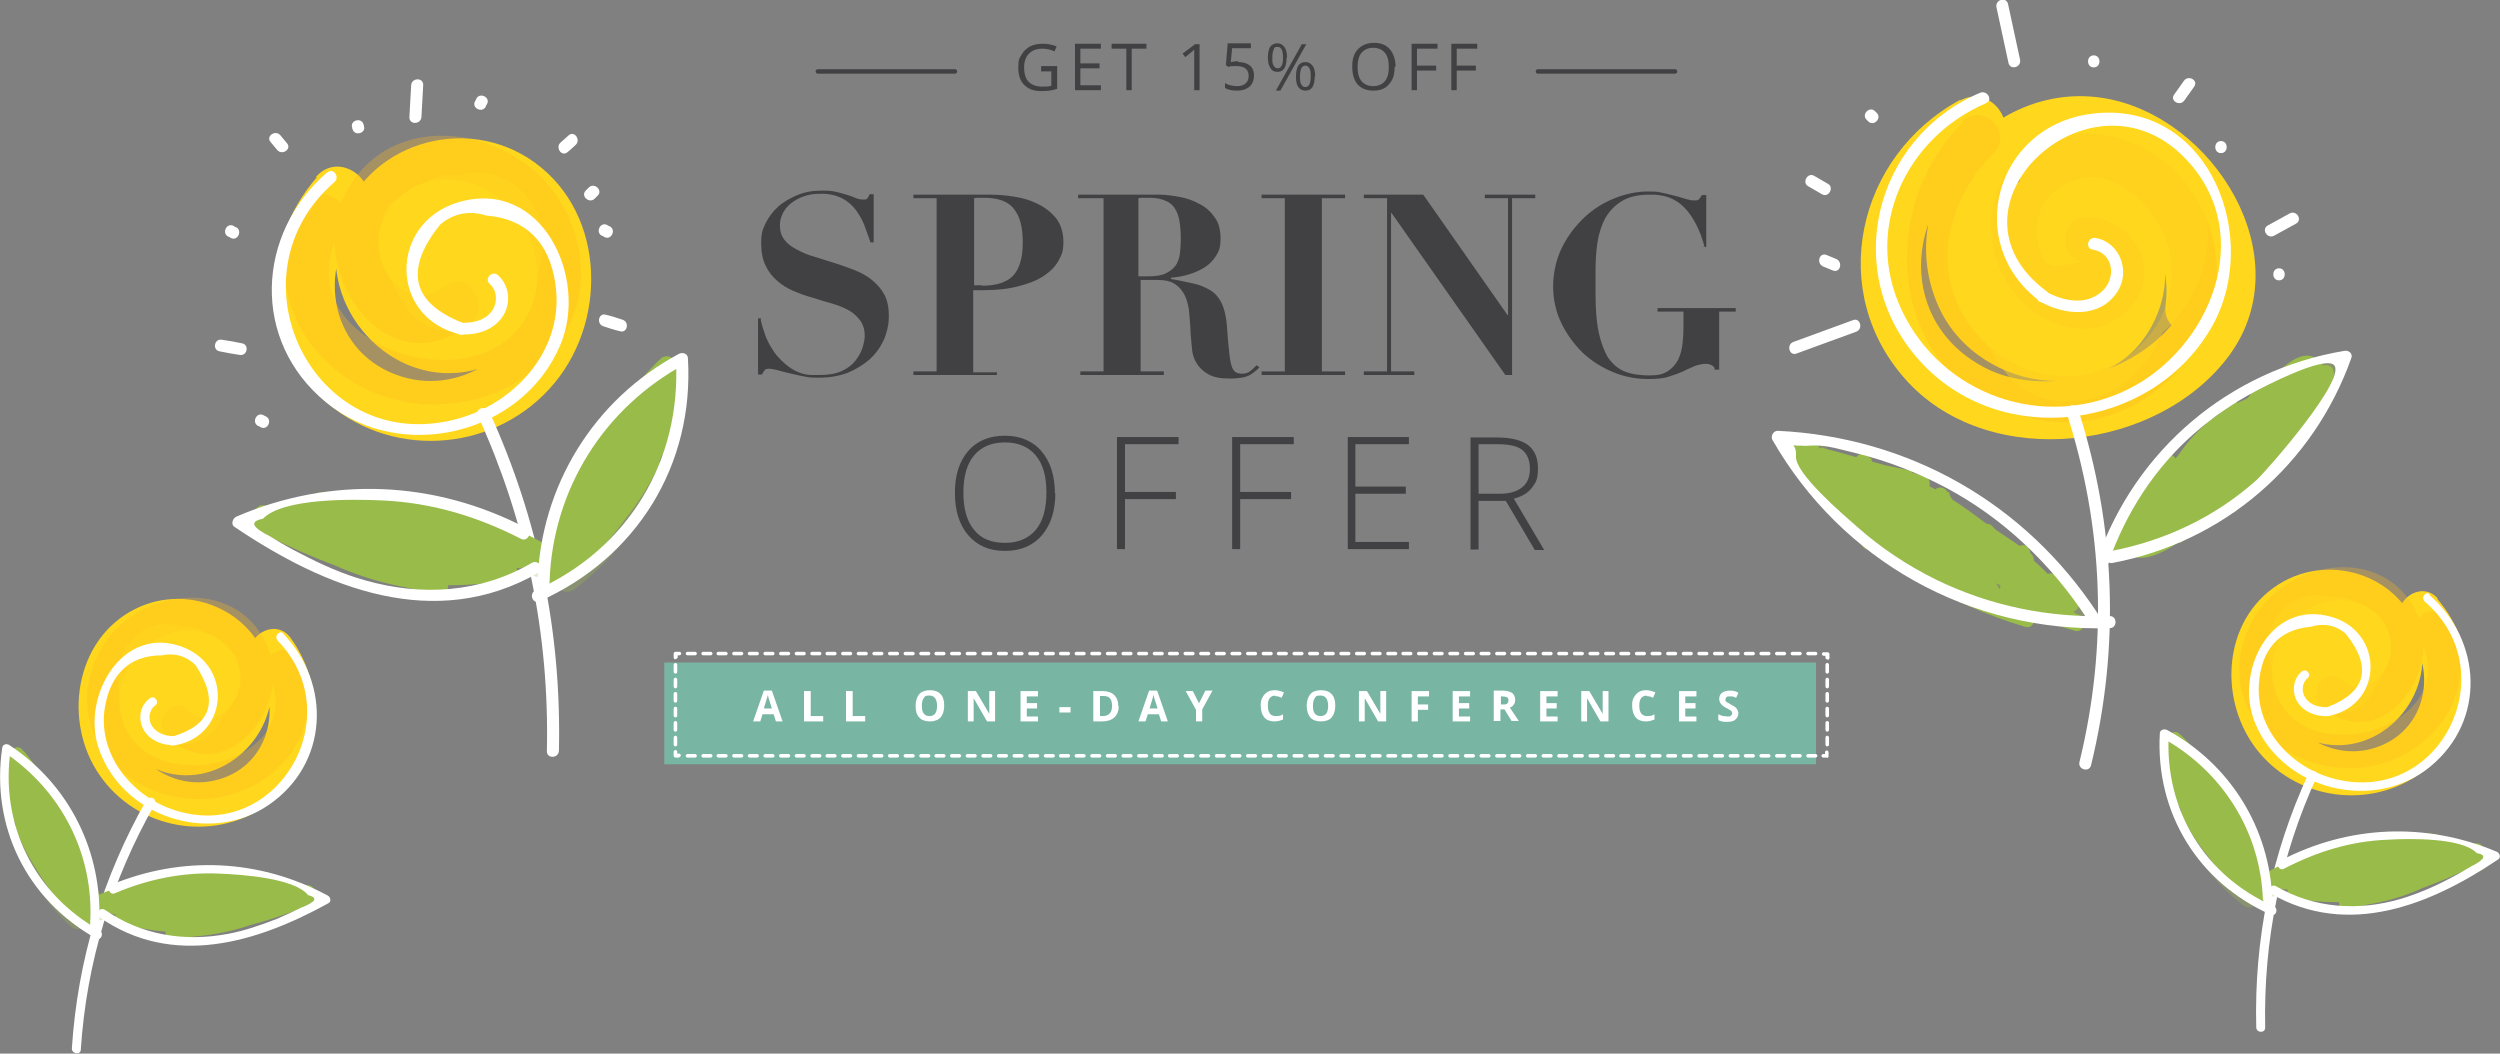 <?xml version="1.0" encoding="UTF-8"?>
<svg xmlns="http://www.w3.org/2000/svg" version="1.1" viewBox="0 0 560 236">
  <rect x="0" y="0" width="560" height="236" fill="#808080" stroke="none"/>
  <!-- Generator: Adobe Illustrator 29.2.0, SVG Export Plug-In . SVG Version: 2.1.0 Build 108)  -->
  <defs>
    <style>
      .st0 {
        fill: #414042;
      }

      .st1 {
        opacity: .3;
      }

      .st1, .st2, .st3 {
        mix-blend-mode: multiply;
      }

      .st2 {
        opacity: .3;
      }

      .st4 {
        mix-blend-mode: color-dodge;
        opacity: .4;
      }

      .st5 {
        isolation: isolate;
      }

      .st6 {
        fill: #fff;
      }

      .st7 {
        fill: #ffba1f;
      }

      .st8 {
        fill: #ffd71d;
      }

      .st9 {
        fill: #99bb49;
      }

      .st3 {
        fill: #73d8b9;
        opacity: .6;
      }
    </style>
  </defs>
  <g class="st5">
    <g id="Layer_1">
      <rect class="st3" x="148.8" y="148.4" width="258" height="22.8"/>
      <g>
        <g>
          <line class="st0" x1="183.3" y1="16" x2="213.9" y2="16"/>
          <path class="st0" d="M213.9,16.5h-30.7c-.3,0-.5-.2-.5-.5s.2-.5.5-.5h30.7c.3,0,.5.2.5.5s-.2.5-.5.5Z"/>
        </g>
        <g>
          <line class="st0" x1="344.6" y1="16" x2="375.2" y2="16"/>
          <path class="st0" d="M375.2,16.5h-30.7c-.3,0-.5-.2-.5-.5s.2-.5.5-.5h30.7c.3,0,.5.2.5.5s-.2.5-.5.5Z"/>
        </g>
      </g>
      <g>
        <path class="st8" d="M65.1,142.9c8.6,11.8,7,28.8-5.4,37.5-12.2,8.5-29.1,5.3-37.4-6.8-8.2-11.8-5.7-30.2,7.8-37.1,12.7-6.5,28.8,1.1,30.6,15.6,1.6,13.7-12.5,25.7-25.7,20.2-12-4.9-14.9-23.1-1.7-28.6,12-5,26.6,7.9,19.6,20.1-7,12.3-26.9,3-19.8-9.7,7.7-13.7,26.5,4.4,14.1,11.4-4.8,2.7-12.1-1.2-10.9-7.2,1.2-6.1,9.1-6.8,12.3-2,3.5,5.4-4.5,11.3-8.1,5.9,1.2.3,2.5.6,3.7.8.7-1.5,1.3-3.1,2-4.6-.6-3.1-6.1-7.3-9.3-5.4-3.9,2.2-2.1,7.5.8,9.4,6.4,4,13.6-2.5,13-9.2-.5-5.9-6.3-9.8-11.9-9.1-6.8.8-11,7-11.3,13.5-.5,10.8,9.6,19.5,20.2,17.3,12.3-2.5,16.2-16.5,9.3-26.1-3.8-5.2,4.3-11.1,8.1-5.9h0Z"/>
        <g class="st1">
          <path class="st7" d="M67.1,147.8c7.4,16-6.6,31.5-22.9,31.2-18.3-.3-31.4-17.7-21.1-34.4,8.3-13.4,31.1-15.6,37.2,1.2,4.9,13.4-10.5,31.2-22.9,19.1-3.4-3.3,1.2-9.2,4.7-5.8,5,4.8,11-.4,11.7-6,.6-5-2.7-9.5-7.4-11.2-10.2-3.6-21,6.8-19.5,17.1,3,21.1,43.3,13.3,33.2-8.5-2-4.4,5-7.1,7-2.7h0Z"/>
        </g>
        <g class="st4">
          <path class="st8" d="M48.4,149.5c.3,2.8-.3,5.8-2,8.1-1.6,2.3-4.4,3.9-7.2,3.8s-5.6-1.9-6.5-4.6c-1-3,.5-6.4,2.8-8.7,1.9-2,4.9-3.5,7.5-2.4,2.6,1,3.8,4.3,3.3,7.1-.4,2.6-2,5.1-4.3,6.3-2.3,1.3-5.3,1.3-7.5-.2-2.4-1.7-3.5-4.9-3.2-7.9.2-2.5,1.5-5.1,3.8-6,1.8-.7,3.9-.3,5.6.8s2.8,2.7,3.7,4.4c1,1.9,1.8,4.1,1.6,6.3-.2,2.2-1.6,4.4-3.7,5-1.7.5-3.6,0-5-1.1s-2.2-2.8-2.5-4.6c-.2-1.3,0-2.9,1.2-3.4,1.2-.4,2.3.6,3.1,1.5.9,1,1.9,2.1,2.3,3.4.4,1.3-.1,3-1.4,3.5-.9.4-2,0-2.5-.7-.6-.8-.5-1.9,0-2.6"/>
          <path class="st8" d="M53.3,148.9c.5,8.6-5,18.2-14.8,17.4-9-.7-13.6-10.2-9.3-17.9,3.8-7,14.3-11.9,20-4,5.1,7,.9,17.6-7.2,20.1-8.7,2.7-16.1-4.8-15.7-13.3.5-9.1,9.6-14.7,17.5-9.3,6.5,4.5,9.9,15.2,4.3,21.6-6.4,7.2-17.1,1.5-18.3-7-.6-4.6,2.5-9.8,7.7-9,4.4.7,8.6,5.8,8.9,10.1.4,4.6-3.4,9-8.2,8.3-4.8-.7-7.7-6.1-5.3-10.4,1.3-2.3,3.9-3.7,6.6-2.6,2.3,1,3.9,4.2,2.6,6.6-2.7,4.7-5.5-1.8-7.3-2.5.9.1,1.7.3,2.6.4.5-.2.9-.5,1.4-.7.4-.8.7-1.6,1.1-2.4-.2.8-.2,1.2.3,2,.5.9.5.5.6.4,1.1-1.4-1.2-5-2.1-5.9-1.6-1.6-2.5-.9-2.5,1.3,0,1.7.9,3.7,3,2.9.9-.4,3.4-3.9,1.8-4.6-1-.4-3.1,2.6-3.4,3.4-.6,1.8.6,3,2.5,2.6,2.7-.6,3.4-3.9,3.3-6.2-.4-6.4,9.5-7.6,9.9-1.2h0Z"/>
        </g>
        <path class="st6" d="M38.6,166.9c-2.7,0-5.6-1.4-6.7-4-1-2.3-.4-5,1.7-6.5,1-.8,2.2.9,1.2,1.6-1.5,1.1-1.7,3.2-.7,4.7,1.1,1.6,3,2.2,4.9,2.2,1.3,0,1,2-.3,2h0Z"/>
        <path class="st6" d="M63.4,141.9c10.9,11.3,10.2,29.2-3.2,38.4-13.4,9.2-33.2,2.5-38.2-13-3.7-11.6,5.6-27.6,19.1-22.3,11.3,4.5,9.8,20.3-2.3,22-1.3.2-1.5-1.8-.2-2,8.8-2.6,10.5-8,5.2-16-2.1-2.1-4.7-2.8-7.6-2.2-7.5,0-11.5,4.6-12.7,11.6-1.7,10.2,5.6,19.6,15.1,22.9,23,8,40.2-20.6,23.6-37.8-.9-.9.4-2.5,1.3-1.6h0Z"/>
        <path class="st6" d="M34.7,180.1c-9.7,17.1-15.3,35.4-16.6,55,0,1.3-2.1,1-2-.3,1.3-19.8,6.9-38.3,16.7-55.6.6-1.1,2.5-.3,1.8.8h0Z"/>
        <path class="st9" d="M2.8,168.6c0,0,0-.1,0-.2.2-1.3,1.8-1.3,2.3-.3,0,0,.2.1.3.2,5.5,6.7,9.8,14,13.1,21.8.2.4.5.8.7,1.2.2.3.2.7.2,1,1.4,3.5,2.5,7,3.5,10.7,0,0,0,0,0,.1,0,0,0,0,0,0,0,.1,0,.2,0,.3.1.6-.2,1-.7,1.2,0,.4-.1.6-.4.8,0,.3,0,.5-.2.7,0,.3,0,.6.1.9.1,1.3-2,2-2.4.6-.3,0-.5-.2-.7-.5-.1-.2-.2-.3-.3-.5,0,0-.2,0-.3-.2-1.3-1.1-2.5-2.2-3.6-3.4-.4,0-.8,0-1.1-.5-1-1.3-1.8-2.6-2.6-3.9-.8-1.1-1.5-2.2-2.2-3.4-2-3-3.7-6.2-5-9.7,0-.2,0-.4,0-.7,0-.3-.2-.6-.2-.9-.2-.1-.3-.3-.4-.5-1.5-4.5-2.1-9-1.9-13.7,0,0,0,0,0,0,0,0,0,0,0,0,0-.1,0-.2,0-.3,0-.8.9-1.2,1.6-1Z"/>
        <path class="st9" d="M21,201.3s0,0,0,0c.1-.3.3-.5.7-.7,12.2-5.3,25-7.1,38.2-5.2.9.1,1.1.9,1,1.5,1.5.1,2.9.2,4.4.4.7,0,1,.7,1,1.3.1,0,.2,0,.3,0,.8,0,1.6-.2,2.4-.3.8,0,1.4.6,1.4,1.3.7.5,1,1.5.1,2-.1,0-.2.1-.3.2,0,.3-.3.7-.8.8-.4.1-.9.3-1.3.4-.1.1-.3.3-.5.4-3.8,1.5-7.6,2.8-11.5,3.8-4,1.4-8.2,2.2-12.6,2.6-.6,0-1.1.2-1.7.3-.3,0-.5,0-.7-.1-.9,0-1.8,0-2.7,0,0,0,0,0,0,0,0,0,0,0,0,0-.1,0-.2,0-.3,0-.8,0-1.1-.7-1-1.3-3.4-.3-6.8-.9-10.3-1.9-.9-.3-1.3-1.4-.8-2-.3,0-.6,0-.8-.1-.2,0-.3,0-.5-.2-1,.3-2.1.5-3.1.8-1.5.4-2.4-1.5-1-2.2-.5-.6-.5-1.5.4-1.8Z"/>
        <g class="st2">
          <path class="st9" d="M67.8,204.6c-14.9-4.7-30.2-4.2-44.7,1.4-2.8,1.1-4.6-3.3-1.7-4.4,15.8-6,32.3-6.4,48.3-1.3,2.9.9,1,5.2-1.9,4.3h0Z"/>
        </g>
        <g class="st2">
          <path class="st9" d="M15.8,207.5c-9.6-8.8-14.6-21.1-13.9-34.2.2-3.2,5.1-2.5,4.9.7-.6,11.2,3.8,22,12.1,29.6,2.4,2.2-.8,6.1-3.1,3.9h0Z"/>
        </g>
        <path class="st6" d="M24.9,198.2c15.9-6.6,33.3-5.8,48.5,2.4.6.3.9,1.3.2,1.7-16.1,8.9-35,14.6-51.4,3.1-1.1-.7.2-2.3,1.3-1.6,8.2,5.7,17.8,7.2,27.5,5.4,3.8-.7,7.5-2,11.1-3.4,1.8-.8,3.6-1.6,5.4-2.5,3.3-1.3,3.8-2.2,1.5-2.8-3-3.8-14.8-4.6-19.7-4.8-8.2-.4-16.1,1.2-23.6,4.4-1.2.5-1.9-1.4-.7-1.9h0Z"/>
        <path class="st6" d="M20.2,206.8c.9-15.5-6.5-29.8-19.4-38.4.5-.2,1.1-.4,1.6-.6-2.5,16.7,5.2,32.4,19.9,40.6,1.1.6.3,2.5-.8,1.8C6,201.5-2.1,185.2.5,167.5c.1-.8,1-1,1.6-.6,13.5,8.9,21,24.1,20.1,40.2,0,1.3-2.1,1-2-.3h0Z"/>
      </g>
      <g>
        <path class="st8" d="M545.9,134.1c9.6,11,9.6,28.1-2,37.8-11.4,9.6-28.5,7.9-37.9-3.4-9.2-11.1-8.4-29.5,4.4-37.6,12-7.6,28.8-1.5,31.8,12.8,2.9,13.5-10.1,26.7-23.8,22.4-12.4-3.8-16.9-21.7-4.2-28.3,11.5-6.1,27.2,5.5,21.4,18.3-5.9,12.9-26.5,5.4-20.6-7.9,6.4-14.4,26.8,2,15.1,10.1-4.5,3.1-12.2,0-11.5-6.2.7-6.2,8.4-7.6,12-3.1,4,5-3.5,11.6-7.5,6.6,1.3.2,2.5.3,3.8.5.5-1.6,1.1-3.2,1.6-4.8-.8-3.1-6.7-6.7-9.7-4.6-3.7,2.5-1.4,7.7,1.7,9.3,6.8,3.4,13.3-3.7,12.2-10.3-1-5.8-7.1-9.2-12.7-8-6.7,1.4-10.3,8-10,14.4.5,10.8,11.3,18.6,21.7,15.5,12-3.6,14.7-17.9,6.9-26.9-4.2-4.8,3.3-11.4,7.5-6.6h0Z"/>
        <g class="st1">
          <path class="st7" d="M548.3,138.8c8.8,15.3-3.7,32-20,33.2-18.2,1.3-32.9-14.9-24.1-32.4,7.1-14.1,29.6-18.3,37.2-2.2,6.1,12.9-7.7,32-21.1,21.1-3.7-3,.4-9.3,4.2-6.2,5.4,4.4,11-1.4,11.1-7.1.1-5-3.5-9.2-8.4-10.4-10.5-2.7-20.3,8.6-17.9,18.8,4.9,20.7,44.3,9.4,32.3-11.4-2.4-4.2,4.3-7.5,6.7-3.3h0Z"/>
        </g>
        <g class="st4">
          <path class="st8" d="M529.8,142.1c.5,2.8.2,5.8-1.2,8.2s-4,4.3-6.8,4.4c-2.8.2-5.8-1.4-6.9-4-1.2-2.9,0-6.4,2-8.9,1.8-2.1,4.5-3.9,7.2-3.1,2.7.8,4.1,4,3.9,6.8-.2,2.6-1.5,5.2-3.7,6.7-2.2,1.5-5.2,1.7-7.5.4-2.6-1.5-3.9-4.6-3.9-7.6,0-2.5,1-5.2,3.2-6.3,1.7-.9,3.9-.7,5.6.3s3,2.4,4.1,4.1c1.2,1.8,2.2,3.9,2.2,6.1s-1.2,4.5-3.2,5.4c-1.6.7-3.6.4-5.1-.7-1.5-1-2.4-2.6-2.9-4.3-.4-1.2-.3-2.9.9-3.4,1.1-.5,2.3.4,3.3,1.2,1,.9,2.1,1.9,2.5,3.2.5,1.3.2,3-1.1,3.6-.8.4-2,.2-2.6-.5-.6-.7-.7-1.9-.1-2.6"/>
          <path class="st8" d="M534.7,141.1c1.3,8.6-3.4,18.6-13.2,18.7-9,0-14.5-9-10.9-17,3.2-7.3,13.1-13.1,19.5-5.8,5.7,6.5,2.5,17.5-5.3,20.6-8.4,3.4-16.5-3.3-16.8-11.9-.3-9.1,8.3-15.6,16.6-10.8,6.8,3.9,11.3,14.3,6.3,21.1-5.7,7.8-16.9,3-18.8-5.3-1-4.6,1.6-10,6.9-9.6,4.4.3,9,5.1,9.8,9.3.8,4.6-2.6,9.3-7.4,9-4.8-.2-8.3-5.4-6.2-9.9,1.1-2.4,3.6-4.1,6.3-3.2,2.3.8,4.3,3.9,3.2,6.3-2.3,5-5.7-1.3-7.5-1.8.9,0,1.7.1,2.6.2.4-.3.9-.6,1.3-.9.3-.8.6-1.7.8-2.5-.2.8,0,1.2.4,1.9.6.8.6.4.6.3,1-1.5-1.6-4.8-2.6-5.7-1.7-1.5-2.6-.7-2.4,1.5.1,1.7,1.3,3.6,3.3,2.6.9-.4,3-4.2,1.4-4.7-1-.4-2.9,2.9-3.1,3.7-.4,1.8.9,3,2.7,2.4,2.6-.9,3-4.2,2.7-6.5-1-6.3,8.8-8.4,9.8-2h0Z"/>
        </g>
        <path class="st6" d="M521.6,160.4c-2.7.2-5.7-.9-7.1-3.4-1.2-2.2-.8-5,1.1-6.6,1-.8,2.3.7,1.3,1.5-1.4,1.2-1.4,3.3-.3,4.7,1.2,1.5,3.2,1.9,5,1.8,1.3,0,1.2,1.9-.1,2h0Z"/>
        <path class="st6" d="M544.1,133.2c11.9,10.3,12.8,28.2.3,38.5-12.5,10.3-32.9,5.4-39.2-9.6-4.8-11.2,3.1-28,17.1-23.9,11.7,3.4,11.6,19.4-.3,22.1-1.3.3-1.7-1.7-.4-2,8.5-3.4,9.8-8.9,3.8-16.4-2.3-1.9-4.9-2.4-7.8-1.5-7.5.6-11.1,5.6-11.6,12.7-.8,10.3,7.3,19,17.1,21.4,23.7,5.9,38.2-24.1,20.1-39.7-1-.8.1-2.5,1.1-1.7h0Z"/>
        <path class="st6" d="M519,173.9c-8.2,17.9-12,36.7-11.6,56.3,0,1.3-2,1.2-2-.1-.5-19.8,3.4-38.8,11.7-56.8.5-1.2,2.4-.5,1.9.6h0Z"/>
        <path class="st9" d="M486.1,165.3c0,0,0-.1,0-.2,0-1.4,1.7-1.4,2.3-.5.1,0,.2.1.3.2,6.1,6.2,11.1,13.1,15,20.6.3.4.5.7.8,1.1.2.3.3.7.3,1,1.7,3.3,3.1,6.8,4.4,10.4,0,0,0,0,0,.1,0,0,0,0,0,0,0,.1,0,.2.1.3.2.6-.1,1-.6,1.3,0,.4,0,.6-.3.8,0,.3,0,.5-.1.7,0,.3.1.6.2.9.3,1.3-1.8,2.2-2.3.8-.3,0-.5-.2-.7-.4-.1-.1-.2-.3-.3-.4,0,0-.2,0-.3-.1-1.4-1-2.7-2-3.9-3.1-.4,0-.8,0-1.1-.4-1.1-1.2-2-2.4-3-3.7-.9-1-1.7-2.1-2.5-3.2-2.3-2.8-4.2-5.8-5.8-9.2-.1-.2-.1-.4,0-.6-.1-.3-.2-.6-.3-.9-.2-.1-.3-.3-.4-.5-1.9-4.4-2.9-8.7-3.2-13.4,0,0,0,0,0,0h0c0-.1,0-.2,0-.3,0-.8.8-1.2,1.5-1.1Z"/>
        <path class="st9" d="M507.2,196.2s0,0,0,0c0-.3.3-.6.6-.8,11.7-6.4,24.3-9.3,37.6-8.6.9,0,1.2.8,1.1,1.4,1.5,0,2.9,0,4.4,0,.7,0,1.1.6,1.1,1.2.1,0,.2,0,.3,0,.8-.2,1.6-.3,2.4-.5.8-.1,1.4.5,1.5,1.2.7.4,1.1,1.4.3,2-.1,0-.2.1-.3.2,0,.3-.2.7-.7.9-.4.2-.8.4-1.2.5-.1.2-.2.3-.5.4-3.6,1.9-7.3,3.4-11.1,4.8-3.9,1.8-8,3-12.3,3.7-.6.1-1.1.3-1.7.4-.3,0-.5,0-.7,0-.9.1-1.8.2-2.7.3,0,0,0,0,0,0,0,0,0,0,0,0-.1,0-.2,0-.3,0-.8,0-1.1-.6-1.1-1.2-3.4,0-6.9-.3-10.4-.9-.9-.2-1.4-1.3-1-2-.3,0-.6,0-.8,0-.2,0-.3,0-.5-.1-1,.3-2,.7-3,1-1.4.5-2.5-1.3-1.2-2.1-.5-.5-.6-1.5.3-1.9Z"/>
        <g class="st2">
          <path class="st9" d="M554.2,195.3c-15.2-3.4-30.4-1.5-44.4,5.3-2.7,1.3-4.9-2.9-2.1-4.2,15.2-7.4,31.6-9.2,48-5.6,3,.7,1.4,5.1-1.5,4.5h0Z"/>
        </g>
        <g class="st2">
          <path class="st9" d="M502.5,202.8c-10.4-7.9-16.4-19.7-16.9-32.8-.1-3.2,4.9-2.9,5,.3.4,11.2,5.8,21.6,14.7,28.4,2.5,1.9-.2,6.1-2.8,4.1h0Z"/>
        </g>
        <path class="st6" d="M510.8,192.8c15.3-8,32.6-8.7,48.5-2,.6.3,1,1.2.3,1.7-15.3,10.3-33.6,17.6-50.9,7.7-1.1-.6,0-2.3,1.1-1.7,8.6,5,18.4,5.6,27.8,2.9,3.7-1.1,7.3-2.6,10.7-4.4,1.8-.9,3.5-1.9,5.2-2.9,3.2-1.6,3.6-2.6,1.3-3-3.3-3.5-15.1-3.3-20-3-8.2.3-15.9,2.7-23.2,6.5-1.1.6-2-1.2-.9-1.8h0Z"/>
        <path class="st6" d="M506.9,201.7c-.5-15.5-9.2-29.1-22.7-36.5.5-.3,1-.5,1.6-.8-1,16.9,8,31.8,23.5,38.6,1.2.5.5,2.4-.6,1.9-16.3-7.2-25.9-22.8-24.9-40.6,0-.8.9-1.1,1.6-.8,14.2,7.7,23.1,22.1,23.6,38.2,0,1.3-2,1.2-2-.1h0Z"/>
      </g>
      <g>
        <path class="st6" d="M509.4,52.8c1.6-.9,3.3-1.8,4.9-2.7,1.5-.8.2-3.1-1.4-2.3-1.6.9-3.3,1.8-4.9,2.7-1.5.8-.2,3.1,1.4,2.3h0Z"/>
        <path class="st6" d="M510.5,62.8c1.7,0,1.7-2.7,0-2.7s-1.7,2.7,0,2.7h0Z"/>
        <g>
          <path class="st8" d="M439.2,22.3c-23.3,12.5-30.4,43.3-11.8,63.3,18.6,20,56.3,15.5,72.1-6.2,15.9-22-3.7-53.3-28.1-57.4-25.6-4.3-48.1,22.6-37.1,46.8,9.1,19.9,40.2,23.6,49,1.4,8.6-21.7-17.4-42.7-35.6-26.1-17.2,15.8-1,45.8,21.8,38,20.7-7,19.4-41.7-4.2-42.5-11.3-.4-20.8,10.5-17.4,21.6,3,9.6,16.3,14.9,23.9,6.9,6.9-7.3,1.9-20.7-8.7-19.7-11.1,1.1-11.7,14.2-3.4,19.4,7.3,4.6,14-7,6.8-11.5,8.9,5.6,1.7,15.3-6.5,13.1-12.9-3.5-4.4-19.3,4.6-17.6,16.8,3.3-.2,30.8-15,16.3-9.2-9-4.1-24.6,5.9-30.4,10.1-5.8,22.1-1.5,29.4,6.8,22.5,25.5-18.1,50-40.8,37.6-20.2-11-17-38,1.8-48.1,7.6-4.1.8-15.6-6.8-11.5h0Z"/>
          <path class="st8" d="M460.6,46.7c14.5-4.4,26.4,6.9,24.5,21.5-1.1,8.5,12.3,8.4,13.4,0,3-23.2-19.4-41-41.4-34.4-8.2,2.5-4.7,15.4,3.6,12.9h0Z"/>
          <g class="st1">
            <path class="st7" d="M439.7,27.4c-20.8,20.7-15.8,59,15.3,66.3,28.1,6.6,52.1-24.5,36.8-49.5-6.9-11.3-21.7-18-34.3-12.1-12.5,5.9-14.6,21.2-7.3,32.1,5.9,8.8,19.1,13.7,27.1,4.5,7.3-8.4.4-19.8-9.8-20-6.5,0-6.5,9.9,0,10-5.4,0-9.4,3.8-11-4.2-1.4-7.6,2.8-13.3,10.4-14.7,7.9-1.4,16,7.3,18.3,13.9,4.4,12.9-3.3,26-16.2,29.7-11.5,3.3-23.6-2.8-29.4-13.1-6.8-12.2-2.5-26.6,7-36,4.6-4.6-2.5-11.6-7.1-7.1h0Z"/>
          </g>
          <g class="st4">
            <path class="st8" d="M448.1,43.2c-1.7,9.4-.9,19.2,2.3,28.2,1.5,4.2,3.7,8.5,7.7,10.6,4.8,2.5,11,1,15-2.6,4-3.6,6.1-8.9,7.1-14.2,1.4-7.4.8-15.5-3.5-21.7-4.2-6.2-12.7-9.8-19.7-7-5.3,2.1-8.7,7.3-10.5,12.7-2.4,7.3-1.9,16.2,3.5,21.7,3.9,4,9.9,5.6,15.4,5.2,8.4-.6,16.4-5.6,20.2-13.1,3.8-7.5,3-17.2-2.2-23.7-5.3-6.5-14.8-9.3-22.7-6.3-7.8,3.1-13,12-11.4,20.2.8,4.3,3.4,8.3,7.3,10.3,3.8,2,8.9,1.8,12.3-.9,3.4-2.8,4.5-8.1,2.1-11.7-2.4-3.6-8.1-4.7-11.3-1.7-3.2,2.9-2.3,9.2,1.8,10.8,3.3,1.3,7.2-.7,9.4-3.6,1-1.4,1.8-3.1,1.3-4.7-.8-3-5.4-3.6-7.7-1.4-2.3,2.1-2.7,5.6-2.4,8.7"/>
            <path class="st8" d="M441.6,41.4c-2.3,16.3,0,52.3,25.1,48.2,20.4-3.4,25.5-32.7,16.5-48.1-10.5-17.9-34.5-15.6-42.2,3.2-8.1,19.8,4.8,40.9,27.1,37.6,19.2-2.8,32.4-23.5,23.8-41.7-8.2-17.4-33.4-21.3-44.9-5-9.9,14.2-1.5,39.9,18.9,35.4,18.4-4.1,15.5-33.8-4.3-30.1-8.7,1.6-13.3,11.6-9,19.4,4.9,8.9,16.9,7.8,22.8.6,5.6-6.8,3.6-17.1-5.8-18.6-9.9-1.5-14.7,8-14.3,16.5.3,8.6,13.7,8.6,13.4,0,.6-4.4-2-4.7-7.9-1-2.6-1-4.1-2.8-4.5-5.3-1.3-3.8,0-7.9,2.9-10.8,5.9-5.9,15.7-3.6,19.9,3,11.3,17.6-21.3,35.3-26.9,16.8-2-6.7,1.3-18.8,9.5-19.5,10.9-.9,13.2,13.8,11.9,21.3-1.2,7-8,18.8-15.3,9.6-5.4-6.8-4.9-20.2-3.8-28,1.2-8.4-11.7-12.1-12.9-3.6h0Z"/>
          </g>
          <path class="st6" d="M457.1,67.6c5.5,3.1,13.2,3.7,17.1-2.1,3.1-4.5.8-11.2-4.8-12.2-1.7-.3-2.4,2.3-.7,2.6,4.9.8,5.4,6.6,2,9.5-3.6,3.1-8.5,2-12.3,0-1.5-.8-2.9,1.5-1.4,2.3h0Z"/>
          <path class="st6" d="M443.5,20.8c-23.9,10.2-31.2,40.4-13.5,60,17.9,19.9,51.5,15.8,65.1-7,12-20.1-.2-51.8-26.7-48.3-21.5,2.8-28.8,29.2-11.3,42.1,1.4,1,2.7-1.3,1.4-2.3-25.6-18.9,10.1-52.2,31.3-29.5,15.7,16.7,5.4,42.2-13.1,51.4-19,9.4-41.8,1.2-50.7-17.7-8.7-18.3.9-38.7,18.9-46.4,1.6-.7.2-3-1.4-2.3h0Z"/>
          <path class="st6" d="M462.9,92.4c8.3,25.8,9.3,52,2.9,78.3-.4,1.7,2.2,2.4,2.6.7,6.5-26.7,5.5-53.6-2.9-79.7-.5-1.6-3.1-.9-2.6.7h0Z"/>
          <path class="st9" d="M403.6,99.8c1.4,6.5,3.7,11.6,7.7,16.9,1,1.3,3,.9,3.1-.8.4-5.4-.6-9.3-3.7-13.8-1-1.5-3.6-.6-3.1,1.3,2,7.3,5.1,13.4,9.8,19.2.9,1.1,3,.2,2.9-1.2-.6-6.8-2.5-11.9-6.5-17.5-1.1-1.5-3.6-.7-3.1,1.3,1.7,6.5,4.4,11.3,9,16.2.9,1,3,.3,2.9-1.2-.8-6.2-2.5-11.1-5.9-16.4-1.1-1.7-3.3-.5-3.1,1.3,1.2,8.1,4,14.5,9.1,20.8.9,1.2,2.9.2,2.9-1.2,0-8.5-2.1-15.3-6.9-22.3-1.1-1.5-3.5-.6-3.1,1.3,2.1,8.8,6,16,12.1,22.6,1.2,1.3,3.1,0,2.8-1.6-1.4-6.5-3.6-12-6.9-17.7-1-1.7-3.5-.5-3.1,1.3.9,4.1,4.6,23.3,12.3,19.4,7.3-3.7-3.2-18.7-5.9-22-.9-1.1-3-.2-2.9,1.2,1.1,9,4.6,16,11.5,22,1,.9,2.9.4,2.9-1.2-.4-7.2-2.2-12.5-6.5-18.3-.9-1.2-3.3-1-3.1.8,1.1,8.9,4.2,16.2,9.8,23.2,1,1.3,2.7,0,2.9-1.2,1-8.4-.6-15.2-5.4-22.2-1.1-1.6-3.5-.6-3.1,1.3,2.1,9.1,5.8,16.8,11.6,24.1.9,1.1,2.9.2,2.9-1.2-.4-6.6-1.9-12.3-4.7-18.2-.7-1.5-3.2-.8-3.1.8.4,8.2,3,14.7,8.2,20.9.8.9,2.6.4,2.8-.7,1.4-7.1.2-13.1-4.2-18.9-1.1-1.5-3.4-.6-3.1,1.3,1.2,6.8,4,11.9,9.1,16.6,1.1,1,2.7.3,2.9-1.2.4-4.2.1-7.4-.8-11.5-.5-2.1-3.6-1.2-3.2.9,1,5.5,2.8,9.1,6.5,13.3,1,1.1,2.8.2,2.9-1.2,0-2.1.1-4.1.2-6.2-1.1.1-2.2.3-3.3.4.5,1.3.9,2.6,1.4,3.9.6,1.8,3.1,1.5,3.3-.4,0-1.1.2-2.1.2-3.2-1,.3-2.1.6-3.1.8,1,1.6,2,3.1,3,4.7,1.2,1.8,4.1.1,2.9-1.7-1-1.6-2-3.1-3-4.7-.9-1.4-3-.8-3.1.8,0,1.1-.2,2.1-.2,3.2,1.1-.1,2.2-.3,3.3-.4-.5-1.3-.9-2.6-1.4-3.9-.6-1.7-3.2-1.5-3.3.4,0,2.1-.1,4.1-.2,6.2,1-.4,1.9-.8,2.9-1.2-3.4-3.4-5.3-7.3-5.7-11.8-1.1.3-2.2.6-3.2.9,1.1,3.5,1.4,7,.7,10.6,1-.4,1.9-.8,2.9-1.2-4.7-4.3-7.2-8.9-8.3-15.1-1,.4-2,.9-3.1,1.3,3.8,5,5.2,9.7,3.9,16.3.9-.2,1.9-.5,2.8-.7-4.7-5.7-6.8-11.2-7.2-18.6-1,.3-2.1.6-3.1.8,2.8,5.8,3.9,10,4.3,16.5,1-.4,1.9-.8,2.9-1.2-5.4-6.8-8.8-14.2-10.7-22.6-1,.4-2,.9-3.1,1.3,4.4,6.5,5.9,12.7,4.9,20.5,1-.4,1.9-.8,2.9-1.2-5.1-6.3-7.8-12.8-8.8-20.9-1,.3-2.1.6-3.1.8,3.8,5.2,5.7,10.1,6,16.6,1-.4,1.9-.8,2.9-1.2-6.2-5.4-9.6-11.4-10.6-19.6-1,.4-1.9.8-2.9,1.2,2.8,3.3,4.9,7,6.2,11.1-.3,4.7-1,5.6-2.1,2.7-2.7-1.1-4.2-11.3-4.9-14.4-1,.4-2,.9-3.1,1.3,3.2,5.4,5.3,10.8,6.6,16.9.9-.5,1.9-1.1,2.8-1.6-5.8-6.3-9.3-12.9-11.2-21.2-1,.4-2,.9-3.1,1.3,4.4,6.4,6.4,12.8,6.4,20.6,1-.4,1.9-.8,2.9-1.2-4.7-5.9-7.2-12-8.3-19.4-1,.4-2,.9-3.1,1.3,3,4.6,4.7,9.1,5.4,14.7,1-.4,1.9-.8,2.9-1.2-4.2-4.5-6.6-8.9-8.1-14.7-1,.4-2,.9-3.1,1.3,3.6,4.9,5.5,9.6,6.1,15.8,1-.4,1.9-.8,2.9-1.2-4.4-5.5-7.1-11-8.9-17.8-1,.4-2,.9-3.1,1.3,3,3.5,4.1,7.5,3.3,12.1,1-.3,2.1-.6,3.1-.8-3.7-5-6-10-7.4-16.1-.5-2.1-3.7-1.2-3.2.9h0Z"/>
          <path class="st9" d="M522.7,83.4c.1-1.2-1.3-1.9-2.3-1.5-.2-.4-.5-.7-.9-1.1-3.1-3-7.4.5-10.4,3.8-.7.4-1.3.8-1.9,1.2-.8-.7-2.2-.6-2.6.8-.2.7-.4,1.3-.6,2-.2.2-.4.4-.5.6,0,0,0,0,0,0-.1,0-.2.1-.4.2-.5.2-1.1.5-1.6.7-.1,0-.3.1-.4.2-.2-1.5-2.8-1.7-3.2,0-.2.8-.4,1.5-.6,2.3-.6.4-1.2.8-1.7,1.2-.5,0-1.1.2-1.4.9,0,.1,0,.2-.1.3-2.4,2-4.4,4.4-6.2,7-.2.2-.4.5-.6.7-.6-1.1-2.4-1.5-3-.2-.9,2.1-2,4.1-3.1,6.1-1.9,2-3.5,4.2-4.9,6.6-1.7,1.7-2.8,3.6-2.5,5.5-.2.5-.4.9-.5,1.4-.4,1.2.9,2.5,2.1,2.1.2,0,.4-.2.7-.3,3,2.2,7.3.7,11.7-2.3.5,0,.9,0,1.3-.5.2-.2.3-.4.5-.6,1.3-.5,2.5-1.7,3.5-3.1.9-.8,1.7-1.5,2.5-2.3.8-.5,1.5-1,2.2-1.5,0,0,.1,0,.2.1.3,1.1,1.8,1.7,2.8.8,3-2.9,5.4-6.1,7.4-9.5.6.2,1.3.2,1.8-.3,4-3.5,7.1-7.4,9.4-11.9,1.9-2.6,3-5.7,3.5-9.4Z"/>
          <path class="st9" d="M466.3,138.1c-.5-.3-1.1-.6-1.6-.8-.1-.3-.4-.5-.7-.6,0-.4,0-.8-.2-1.2.5-.6.6-1.5-.2-2.1-.9-.8-1.8-1.5-2.7-2.3,0-.2-.2-.5-.4-.7-1.6-1.7-3.2-3.3-4.9-4.8,0-.6-.2-1.3-.7-1.6-3.5-2.4-7-4.8-10.5-7.1-3.9-3-7.9-5.7-12.2-8,.2-.8,0-1.9-1.1-2.2-.9-.3-1.8-.5-2.7-.8-.2-.3-.5-.5-.9-.6-1.8-.4-3.5-.7-5.3-1.1-4.6-1.3-9.1-2.6-13.7-3.8-.8-.2-1.4.2-1.8.8-1.7-.6-3.4-1.3-5-1.9-2-.8-2.9,2.5-.9,3.2,0,0,0,0,0,0-.3.6-.3,1.3.3,1.9,4.7,5,9.4,9.9,14.1,14.9,1.3,1.4,3.3-.3,2.7-1.8,0,0,0,0,0,0,2,1.3,4.1,2.5,6.2,3.6-1.4-.6-2.7-1.2-4.1-1.8-1.5-.6-2.9,1.8-1.6,2.8,3.1,2.4,6.2,4.8,9.3,7.2.5.4,1,.4,1.5.3,7.6,4.6,15.7,8.2,24.4,10.8,1.2.4,2-.5,2-1.5.7,0,1.4.2,2.1.3,2.4.7,4.7,1.4,7.1,2.1,1.8.5,2.9-2.1,1.3-3.1ZM413.8,110.3c-1.5-1.8-3.1-3.4-4.8-4.9,0,0,.2,0,.2,0,.7.3,1.3,0,1.6-.4.6.1,1.2.3,1.9.4,3.3,1.2,6.6,2,10,2.5,0,0,0,0,0,0,.9.4,1.6.6,2.1.8,3.3,1.4,6.4,3,9.4,4.8.1.2.3.4.5.6,2.6,1.8,5.3,3.7,7.9,5.5,0,.3.2.6.5.9,2.4,2.1,4.6,3.6,7.2,4.9,0,0,0,0,0,0,0,.2,0,.4,0,.6-1.1-.5-2.1.2-2.3,1.1-3.9-1.7-7.8-3.2-11.8-4.6-.1,0-.3,0-.4,0-7.9-3.2-15.2-7.2-22.2-12.2ZM442.4,128.8c2.4.9,4.8,1.9,7.2,2.9-.3,0-.5,0-.8,0-.6,0-1.1.2-1.3.7-1.3-.8-2.6-1.6-3.9-2.3-.4-.4-.8-.8-1.2-1.2ZM435.1,125.9c0,0,.1.2.2.2-.7-.2-1.3-.5-2-.7-.9-.5-1.8-1-2.7-1.4,1.5.7,3,1.3,4.5,1.9Z"/>
          <g class="st2">
            <path class="st9" d="M402.8,102.5c15.6,19.3,36.7,32.3,61,37.3,3.9.8,5.5-5.1,1.6-5.9-23.4-4.9-43.3-17.2-58.3-35.8-2.5-3.1-6.8,1.3-4.3,4.3h0Z"/>
          </g>
          <g class="st2">
            <path class="st9" d="M476.1,125.4c20.4-7.2,37-21.4,47-40.6,2-3.8-3.8-7.2-5.8-3.4-9.2,17.6-24.2,30.9-43,37.5-4,1.4-2.3,7.9,1.8,6.4h0Z"/>
          </g>
          <path class="st6" d="M472.6,138c-13.7.4-26.7-2.2-39-8.2-6.3-3.1-12.3-7.1-17.5-11.7-3.3-2.9-14.1-12.1-13.8-15.9.3-3.7-3-2,3.7-2.4,3-.2,6.7,1,9.7,1.7,7,1.7,13.9,4.4,20.3,7.8,12.9,6.9,23.5,17.1,31.5,29.3.9,1.4,3.3,0,2.3-1.3-16.2-24.6-42.2-39.4-71.6-40.8-1,0-1.6,1.2-1.2,2,15.5,27.1,44.3,43.2,75.6,42.2,1.7,0,1.7-2.7,0-2.7h0Z"/>
          <path class="st6" d="M402.4,79.2c4.5-1.6,8.9-3.3,13.4-4.9,1.6-.6.9-3.2-.7-2.6-4.5,1.6-8.9,3.3-13.4,4.9-1.6.6-.9,3.2.7,2.6h0Z"/>
          <path class="st6" d="M408.4,59.7l2.2.9c1.6.6,2.3-1.9.7-2.6l-2.2-.9c-1.6-.6-2.3,1.9-.7,2.6h0Z"/>
          <path class="st6" d="M405,41.7l3.1,1.8c1.5.9,2.8-1.5,1.4-2.3-1-.6-2.1-1.2-3.1-1.8-1.5-.9-2.8,1.5-1.4,2.3h0Z"/>
          <path class="st6" d="M418.1,26.8l.4.4c1.2,1.2,3.1-.7,1.9-1.9l-.4-.4c-1.2-1.2-3.1.7-1.9,1.9h0Z"/>
          <path class="st6" d="M452.5,13.4c-.9-4.2-1.8-8.3-2.7-12.5-.4-1.7-2.9-1-2.6.7.9,4.2,1.8,8.3,2.7,12.5.4,1.7,2.9,1,2.6-.7h0Z"/>
          <path class="st6" d="M469,15.1c1.7,0,1.7-2.7,0-2.7s-1.7,2.7,0,2.7h0Z"/>
          <path class="st6" d="M489.3,22.5l2.2-3.1c1-1.4-1.3-2.7-2.3-1.3-.7,1-1.5,2.1-2.2,3.1-1,1.4,1.3,2.7,2.3,1.3h0Z"/>
          <path class="st6" d="M497.5,34.3c1.7,0,1.7-2.7,0-2.7s-1.7,2.7,0,2.7h0Z"/>
          <path class="st6" d="M472.3,126c3.9-11.1,10.3-21.1,19.2-28.9,4.2-3.7,8.9-6.9,13.8-9.5,1.7-.9,14.5-7.6,17.3-6,4,2.4-15.1,24.1-17.1,25.9-9.4,8.4-20.7,13.7-33,16-1.7.3-1,2.9.7,2.6,24.9-4.7,45-22,53.5-45.9.4-1.1-.7-1.8-1.6-1.6-25.7,4.3-46.7,22.1-55.3,46.7-.6,1.6,2,2.3,2.6.7h0Z"/>
        </g>
      </g>
      <g>
        <path class="st8" d="M70.9,39.8c-12.8,14.7-12.8,37.6,2.6,50.6,15.2,12.8,38.1,10.6,50.7-4.6,12.3-14.8,11.2-39.5-5.9-50.4-16.1-10.2-38.6-2-42.6,17.1-3.8,18.1,13.6,35.7,31.9,30,16.6-5.1,22.6-29,5.7-37.9-15.4-8.1-36.3,7.4-28.6,24.4,7.8,17.2,35.5,7.2,27.6-10.6-8.6-19.2-35.9,2.7-20.2,13.5,6.1,4.2,16.3-.1,15.4-8.3-.9-8.3-11.3-10.1-16.1-4.1-5.3,6.7,4.7,15.6,10.1,8.8-1.7.2-3.4.5-5.1.7-.7-2.1-1.4-4.3-2.1-6.4,1.1-4.1,9-9,13-6.1,4.9,3.4,1.9,10.3-2.2,12.4-9.1,4.6-17.8-5-16.3-13.8,1.4-7.7,9.5-12.2,16.9-10.7,8.9,1.9,13.8,10.7,13.4,19.3-.6,14.5-15.1,24.9-29,20.7-16.1-4.9-19.6-24-9.2-36,5.7-6.5-4.4-15.3-10.1-8.8h0Z"/>
        <g class="st1">
          <path class="st7" d="M67.7,46.1c-11.8,20.5,5,42.8,26.7,44.4,24.4,1.8,44-19.9,32.3-43.3-9.4-18.9-39.6-24.5-49.8-2.9-8.2,17.3,10.2,42.8,28.3,28.2,5-4-.6-12.4-5.6-8.3-7.2,5.8-14.7-1.8-14.8-9.5-.2-6.7,4.7-12.3,11.2-14,14.1-3.6,27.1,11.6,23.9,25.2-6.6,27.8-59.3,12.6-43.2-15.3,3.2-5.6-5.8-10.1-9-4.5h0Z"/>
        </g>
        <g class="st4">
          <path class="st8" d="M92.4,50.5c-.7,3.7-.3,7.7,1.6,11,1.9,3.3,5.4,5.7,9.2,5.9,3.8.2,7.7-1.9,9.2-5.4,1.7-3.9,0-8.6-2.7-11.9-2.4-2.9-6.1-5.2-9.6-4.2-3.6,1.1-5.5,5.3-5.3,9.1.2,3.5,2,7,5,9s7,2.3,10.1.6c3.5-2,5.2-6.1,5.2-10.1,0-3.3-1.4-6.9-4.3-8.4-2.3-1.2-5.2-.9-7.5.3-2.3,1.2-4.1,3.3-5.5,5.5-1.6,2.5-2.9,5.3-2.9,8.2,0,2.9,1.6,6,4.3,7.2,2.2.9,4.8.5,6.8-.9,1.9-1.4,3.3-3.5,3.9-5.8.5-1.7.4-3.9-1.2-4.6-1.5-.7-3.1.5-4.4,1.6-1.4,1.2-2.8,2.5-3.4,4.2-.6,1.7-.2,4,1.4,4.8,1.1.6,2.6.3,3.5-.6.8-1,.9-2.5.2-3.5"/>
          <path class="st8" d="M85.9,49.1c-1.7,11.4,4.5,24.9,17.7,25,12.1,0,19.3-12,14.6-22.8-4.3-9.7-17.6-17.5-26.2-7.7-7.7,8.7-3.3,23.4,7.1,27.6,11.3,4.6,22-4.4,22.5-15.9.5-12.2-11.1-20.8-22.2-14.5-9.1,5.2-15.1,19.1-8.4,28.2,7.6,10.4,22.7,4,25.2-7.1,1.4-6.1-2.1-13.3-9.2-12.9-5.9.4-12.1,6.8-13.1,12.4-1.1,6.1,3.4,12.4,9.9,12.1,6.5-.3,11.1-7.2,8.3-13.2-1.5-3.3-4.8-5.5-8.5-4.2-3.1,1-5.8,5.2-4.2,8.5,3.1,6.6,7.6-1.8,10-2.5l-3.5.2c-.6-.4-1.2-.8-1.8-1.2-.4-1.1-.8-2.2-1.1-3.4.2,1.1,0,1.7-.6,2.6-.8,1.1-.8.6-.9.4-1.3-2,2.2-6.5,3.5-7.6,2.3-2,3.4-1,3.2,2-.2,2.3-1.7,4.8-4.4,3.5-1.2-.6-4.1-5.6-1.8-6.3,1.4-.5,3.8,3.9,4.1,5,.6,2.4-1.1,4-3.6,3.2-3.5-1.2-4.1-5.6-3.6-8.7,1.3-8.5-11.8-11.3-13.1-2.7h0Z"/>
        </g>
        <path class="st6" d="M103.4,74.9c3.6.2,7.6-1.1,9.5-4.5,1.6-2.9,1.1-6.6-1.4-8.8-1.3-1.1-3.1.9-1.8,2,1.8,1.6,1.8,4.4.3,6.3-1.6,2-4.3,2.5-6.8,2.4-1.7,0-1.6,2.6.1,2.7h0Z"/>
        <path class="st6" d="M73.3,38.6c-15.9,13.7-17.1,37.7-.3,51.5,16.8,13.8,44,7.3,52.5-12.8,6.4-15-4.1-37.5-22.8-32-15.6,4.6-15.6,25.9.4,29.6,1.7.4,2.2-2.2.5-2.6-11.4-4.5-13.1-11.9-5-22,3.1-2.6,6.6-3.2,10.4-2,10,.8,14.8,7.5,15.6,17,1.1,13.8-9.7,25.4-22.8,28.7-31.7,7.9-51.1-32.2-26.9-53.2,1.3-1.1-.2-3.3-1.5-2.2h0Z"/>
        <path class="st6" d="M107,93c10.9,23.9,16.1,49.1,15.5,75.3,0,1.7,2.6,1.6,2.7-.1.6-26.5-4.6-51.9-15.6-76-.7-1.5-3.3-.7-2.5.8h0Z"/>
        <path class="st9" d="M150.9,81.5c0,0,0-.2,0-.2,0-1.8-2.3-1.9-3.1-.7-.1,0-.3.2-.4.3-8.1,8.3-14.8,17.5-20.1,27.5-.4.5-.7,1-1.1,1.5-.3.4-.4.9-.3,1.3-2.2,4.5-4.2,9.1-5.9,13.9,0,0,0,0,0,.1,0,0,0,0,0,0,0,.1-.1.3-.2.4-.3.8.2,1.4.8,1.7,0,.5.1.9.4,1.1,0,.3,0,.6.2.9,0,.4-.2.8-.3,1.2-.4,1.8,2.4,2.9,3.1,1.1.4,0,.7-.2,1-.5.2-.2.3-.4.4-.6.1,0,.3,0,.4-.2,1.8-1.3,3.6-2.7,5.2-4.1.5.1,1,0,1.5-.5,1.4-1.6,2.7-3.3,4-4.9,1.2-1.4,2.3-2.8,3.3-4.2,3-3.7,5.6-7.8,7.8-12.3.1-.3.2-.6.1-.9.1-.4.3-.8.4-1.2.2-.2.4-.4.6-.7,2.5-5.8,3.8-11.7,4.2-18,0,0,0,0,0,0,0,0,0,0,0,0,0-.1,0-.3,0-.4,0-1.1-1-1.6-2-1.5Z"/>
        <path class="st9" d="M122.8,122.8s0,0,0,0c-.1-.4-.4-.8-.8-1-15.6-8.6-32.5-12.4-50.3-11.5-1.2,0-1.6,1-1.5,1.9-2,0-3.9,0-5.9,0-.9,0-1.5.8-1.5,1.6-.2,0-.3,0-.5,0-1.1-.2-2.1-.4-3.2-.6-1.1-.2-1.9.7-2,1.6-1,.5-1.5,1.8-.4,2.7.1.1.3.2.4.3,0,.5.3.9.9,1.2.6.3,1.1.5,1.7.7.1.2.3.4.6.5,4.9,2.5,9.8,4.6,14.8,6.5,5.2,2.3,10.7,4,16.5,5,.8.2,1.5.4,2.3.6.4,0,.7,0,1,0,1.2.1,2.4.3,3.6.4,0,0,0,0,0,0,0,0,0,0,0,0,.1,0,.3,0,.4,0,1,0,1.5-.7,1.5-1.6,4.6,0,9.2-.4,13.9-1.3,1.2-.2,1.9-1.7,1.4-2.6.4,0,.7,0,1.1,0,.2,0,.4,0,.6-.2,1.3.5,2.7.9,4,1.4,1.9.7,3.3-1.8,1.7-2.9.7-.7.8-2-.4-2.5Z"/>
        <g class="st2">
          <path class="st9" d="M59.9,121.7c20.4-4.5,40.7-2,59.4,7.2,3.7,1.8,6.5-3.9,2.8-5.7-20.3-9.9-42.2-12.3-64.2-7.5-4,.9-1.9,6.9,2,6h0Z"/>
        </g>
        <g class="st2">
          <path class="st9" d="M128.9,131.8c13.9-10.6,22-26.4,22.6-43.9.1-4.3-6.5-3.9-6.7.4-.5,15-7.7,28.9-19.6,38-3.4,2.6.3,8.2,3.7,5.6h0Z"/>
        </g>
        <path class="st6" d="M117.9,118.3c-20.5-10.7-43.7-11.7-64.9-2.6-.8.3-1.4,1.7-.5,2.3,20.4,13.8,44.9,23.6,68.1,10.3,1.5-.9,0-3.1-1.5-2.2-11.5,6.7-24.6,7.5-37.3,3.9-5-1.4-9.7-3.5-14.3-5.9-2.4-1.2-4.7-2.5-6.9-3.9-4.2-2.1-4.8-3.4-1.7-4,4.5-4.7,20.3-4.4,26.8-4.1,11,.5,21.3,3.6,31,8.6,1.5.8,2.7-1.6,1.2-2.4h0Z"/>
        <path class="st6" d="M123.1,130.3c.7-20.7,12.2-39,30.4-48.8-.7-.3-1.4-.7-2.1-1,1.3,22.6-10.7,42.5-31.4,51.7-1.6.7-.7,3.2.8,2.5,21.8-9.7,34.7-30.5,33.3-54.4,0-1.1-1.2-1.5-2.1-1-19.1,10.3-30.9,29.6-31.6,51.2,0,1.7,2.6,1.6,2.7-.1h0Z"/>
        <path class="st6" d="M57.8,95.4c.2,0,.4.2.6.3,1.5.8,2.7-1.6,1.2-2.4l-.6-.3c-1.5-.8-2.7,1.6-1.2,2.4h0Z"/>
        <path class="st6" d="M49.2,78.7c1.5.3,3,.6,4.5.8,1.7.3,2.2-2.3.5-2.6-1.5-.3-3-.6-4.5-.8-1.7-.3-2.2,2.3-.5,2.6h0Z"/>
        <path class="st6" d="M51.1,53c.2,0,.4.2.6.3,1.5.8,2.7-1.6,1.2-2.4-.2,0-.4-.2-.6-.3-1.5-.8-2.7,1.6-1.2,2.4h0Z"/>
        <path class="st6" d="M60.6,31.8c.5.6,1,1.2,1.5,1.8,1.1,1.3,3.3-.2,2.2-1.5-.5-.6-1-1.2-1.5-1.8-1.1-1.3-3.3.2-2.2,1.5h0Z"/>
        <path class="st6" d="M81.5,28.2c0-.1,0-.3-.1-.4-.5-1.6-3.1-.8-2.5.8,0,.1,0,.3.1.4.5,1.6,3.1.8,2.5-.8h0Z"/>
        <path class="st6" d="M94.4,26.2c.1-2.4.3-4.8.4-7.2,0-1.7-2.6-1.6-2.7.1-.1,2.4-.3,4.8-.4,7.2,0,1.7,2.6,1.6,2.7-.1h0Z"/>
        <path class="st6" d="M108.8,23.9c0-.2.2-.4.3-.6.8-1.5-1.6-2.7-2.4-1.2,0,.2-.2.4-.3.6-.8,1.5,1.6,2.7,2.4,1.2h0Z"/>
        <path class="st6" d="M127.1,34.1c.6-.5,1.2-1,1.8-1.6,1.3-1.1-.2-3.3-1.5-2.2l-1.8,1.6c-1.3,1.1.2,3.3,1.5,2.2h0Z"/>
        <path class="st6" d="M133.2,44.5l.7-.7c1.2-1.2-.8-3-2-1.8-.2.2-.5.5-.7.7-1.2,1.2.8,3,2,1.8h0Z"/>
        <path class="st6" d="M134.8,52.8c.2,0,.4.2.6.3,1.5.8,2.7-1.6,1.2-2.4-.2,0-.4-.2-.6-.3-1.5-.8-2.7,1.6-1.2,2.4h0Z"/>
        <path class="st6" d="M135.2,73.1c1.2.4,2.4.8,3.7,1.1,1.6.5,2.2-2.1.5-2.6-1.2-.4-2.4-.8-3.7-1.1-1.6-.5-2.2,2.1-.5,2.6h0Z"/>
      </g>
      <g>
        <path class="st6" d="M409.3,169.7h-.9c-.2,0-.4-.2-.4-.4s.2-.4.4-.4h.4v-.4c0-.2.2-.4.4-.4s.4.2.4.4v.9c0,.2-.2.4-.4.4Z"/>
        <path class="st6" d="M406.7,169.7h-1.7c-.2,0-.4-.2-.4-.4s.2-.4.4-.4h1.7c.2,0,.4.2.4.4s-.2.4-.4.4ZM403.2,169.7h-1.7c-.2,0-.4-.2-.4-.4s.2-.4.4-.4h1.7c.2,0,.4.2.4.4s-.2.4-.4.4ZM399.7,169.7h-1.7c-.2,0-.4-.2-.4-.4s.2-.4.4-.4h1.7c.2,0,.4.2.4.4s-.2.4-.4.4ZM396.2,169.7h-1.7c-.2,0-.4-.2-.4-.4s.2-.4.4-.4h1.7c.2,0,.4.2.4.4s-.2.4-.4.4ZM392.7,169.7h-1.7c-.2,0-.4-.2-.4-.4s.2-.4.4-.4h1.7c.2,0,.4.2.4.4s-.2.4-.4.4ZM389.3,169.7h-1.7c-.2,0-.4-.2-.4-.4s.2-.4.4-.4h1.7c.2,0,.4.2.4.4s-.2.4-.4.4ZM385.8,169.7h-1.7c-.2,0-.4-.2-.4-.4s.2-.4.4-.4h1.7c.2,0,.4.2.4.4s-.2.4-.4.4ZM382.3,169.7h-1.7c-.2,0-.4-.2-.4-.4s.2-.4.4-.4h1.7c.2,0,.4.2.4.4s-.2.4-.4.4ZM378.8,169.7h-1.7c-.2,0-.4-.2-.4-.4s.2-.4.4-.4h1.7c.2,0,.4.2.4.4s-.2.4-.4.4ZM375.3,169.7h-1.7c-.2,0-.4-.2-.4-.4s.2-.4.4-.4h1.7c.2,0,.4.2.4.4s-.2.4-.4.4ZM371.8,169.7h-1.7c-.2,0-.4-.2-.4-.4s.2-.4.4-.4h1.7c.2,0,.4.2.4.4s-.2.4-.4.4ZM368.3,169.7h-1.7c-.2,0-.4-.2-.4-.4s.2-.4.4-.4h1.7c.2,0,.4.2.4.4s-.2.4-.4.4ZM364.8,169.7h-1.7c-.2,0-.4-.2-.4-.4s.2-.4.4-.4h1.7c.2,0,.4.2.4.4s-.2.4-.4.4ZM361.4,169.7h-1.7c-.2,0-.4-.2-.4-.4s.2-.4.4-.4h1.7c.2,0,.4.2.4.4s-.2.4-.4.4ZM357.9,169.7h-1.7c-.2,0-.4-.2-.4-.4s.2-.4.4-.4h1.7c.2,0,.4.2.4.4s-.2.4-.4.4ZM354.4,169.7h-1.7c-.2,0-.4-.2-.4-.4s.2-.4.4-.4h1.7c.2,0,.4.2.4.4s-.2.4-.4.4ZM350.9,169.7h-1.7c-.2,0-.4-.2-.4-.4s.2-.4.4-.4h1.7c.2,0,.4.2.4.4s-.2.4-.4.4ZM347.4,169.7h-1.7c-.2,0-.4-.2-.4-.4s.2-.4.4-.4h1.7c.2,0,.4.2.4.4s-.2.4-.4.4ZM343.9,169.7h-1.7c-.2,0-.4-.2-.4-.4s.2-.4.4-.4h1.7c.2,0,.4.2.4.4s-.2.4-.4.4ZM340.4,169.7h-1.7c-.2,0-.4-.2-.4-.4s.2-.4.4-.4h1.7c.2,0,.4.2.4.4s-.2.4-.4.4ZM337,169.7h-1.7c-.2,0-.4-.2-.4-.4s.2-.4.4-.4h1.7c.2,0,.4.2.4.4s-.2.4-.4.4ZM333.5,169.7h-1.7c-.2,0-.4-.2-.4-.4s.2-.4.4-.4h1.7c.2,0,.4.2.4.4s-.2.4-.4.4ZM330,169.7h-1.7c-.2,0-.4-.2-.4-.4s.2-.4.4-.4h1.7c.2,0,.4.2.4.4s-.2.4-.4.4ZM326.5,169.7h-1.7c-.2,0-.4-.2-.4-.4s.2-.4.4-.4h1.7c.2,0,.4.2.4.4s-.2.4-.4.4ZM323,169.7h-1.7c-.2,0-.4-.2-.4-.4s.2-.4.4-.4h1.7c.2,0,.4.2.4.4s-.2.4-.4.4ZM319.5,169.7h-1.7c-.2,0-.4-.2-.4-.4s.2-.4.4-.4h1.7c.2,0,.4.2.4.4s-.2.4-.4.4ZM316,169.7h-1.7c-.2,0-.4-.2-.4-.4s.2-.4.4-.4h1.7c.2,0,.4.2.4.4s-.2.4-.4.4ZM312.6,169.7h-1.7c-.2,0-.4-.2-.4-.4s.2-.4.4-.4h1.7c.2,0,.4.2.4.4s-.2.4-.4.4ZM309.1,169.7h-1.7c-.2,0-.4-.2-.4-.4s.2-.4.4-.4h1.7c.2,0,.4.2.4.4s-.2.4-.4.4ZM305.6,169.7h-1.7c-.2,0-.4-.2-.4-.4s.2-.4.4-.4h1.7c.2,0,.4.2.4.4s-.2.4-.4.4ZM302.1,169.7h-1.7c-.2,0-.4-.2-.4-.4s.2-.4.4-.4h1.7c.2,0,.4.2.4.4s-.2.4-.4.4ZM298.6,169.7h-1.7c-.2,0-.4-.2-.4-.4s.2-.4.4-.4h1.7c.2,0,.4.2.4.4s-.2.4-.4.4ZM295.1,169.7h-1.7c-.2,0-.4-.2-.4-.4s.2-.4.4-.4h1.7c.2,0,.4.2.4.4s-.2.4-.4.4ZM291.6,169.7h-1.7c-.2,0-.4-.2-.4-.4s.2-.4.4-.4h1.7c.2,0,.4.2.4.4s-.2.4-.4.4ZM288.1,169.7h-1.7c-.2,0-.4-.2-.4-.4s.2-.4.4-.4h1.7c.2,0,.4.2.4.4s-.2.4-.4.4ZM284.7,169.7h-1.7c-.2,0-.4-.2-.4-.4s.2-.4.4-.4h1.7c.2,0,.4.2.4.4s-.2.4-.4.4ZM281.2,169.7h-1.7c-.2,0-.4-.2-.4-.4s.2-.4.4-.4h1.7c.2,0,.4.2.4.4s-.2.4-.4.4ZM277.7,169.7h-1.7c-.2,0-.4-.2-.4-.4s.2-.4.4-.4h1.7c.2,0,.4.2.4.4s-.2.4-.4.4ZM274.2,169.7h-1.7c-.2,0-.4-.2-.4-.4s.2-.4.4-.4h1.7c.2,0,.4.2.4.4s-.2.4-.4.4ZM270.7,169.7h-1.7c-.2,0-.4-.2-.4-.4s.2-.4.4-.4h1.7c.2,0,.4.2.4.4s-.2.4-.4.4ZM267.2,169.7h-1.7c-.2,0-.4-.2-.4-.4s.2-.4.4-.4h1.7c.2,0,.4.2.4.4s-.2.4-.4.4ZM263.7,169.7h-1.7c-.2,0-.4-.2-.4-.4s.2-.4.4-.4h1.7c.2,0,.4.2.4.4s-.2.4-.4.4ZM260.3,169.7h-1.7c-.2,0-.4-.2-.4-.4s.2-.4.4-.4h1.7c.2,0,.4.2.4.4s-.2.4-.4.4ZM256.8,169.7h-1.7c-.2,0-.4-.2-.4-.4s.2-.4.4-.4h1.7c.2,0,.4.2.4.4s-.2.4-.4.4ZM253.3,169.7h-1.7c-.2,0-.4-.2-.4-.4s.2-.4.4-.4h1.7c.2,0,.4.2.4.4s-.2.4-.4.4ZM249.8,169.7h-1.7c-.2,0-.4-.2-.4-.4s.2-.4.4-.4h1.7c.2,0,.4.2.4.4s-.2.4-.4.4ZM246.3,169.7h-1.7c-.2,0-.4-.2-.4-.4s.2-.4.4-.4h1.7c.2,0,.4.2.4.4s-.2.4-.4.4ZM242.8,169.7h-1.7c-.2,0-.4-.2-.4-.4s.2-.4.4-.4h1.7c.2,0,.4.2.4.4s-.2.4-.4.4ZM239.3,169.7h-1.7c-.2,0-.4-.2-.4-.4s.2-.4.4-.4h1.7c.2,0,.4.2.4.4s-.2.4-.4.4ZM235.9,169.7h-1.7c-.2,0-.4-.2-.4-.4s.2-.4.4-.4h1.7c.2,0,.4.2.4.4s-.2.4-.4.4ZM232.4,169.7h-1.7c-.2,0-.4-.2-.4-.4s.2-.4.4-.4h1.7c.2,0,.4.2.4.4s-.2.4-.4.4ZM228.9,169.7h-1.7c-.2,0-.4-.2-.4-.4s.2-.4.4-.4h1.7c.2,0,.4.2.4.4s-.2.4-.4.4ZM225.4,169.7h-1.7c-.2,0-.4-.2-.4-.4s.2-.4.4-.4h1.7c.2,0,.4.2.4.4s-.2.4-.4.4ZM221.9,169.7h-1.7c-.2,0-.4-.2-.4-.4s.2-.4.4-.4h1.7c.2,0,.4.2.4.4s-.2.4-.4.4ZM218.4,169.7h-1.7c-.2,0-.4-.2-.4-.4s.2-.4.4-.4h1.7c.2,0,.4.2.4.4s-.2.4-.4.4ZM214.9,169.7h-1.7c-.2,0-.4-.2-.4-.4s.2-.4.4-.4h1.7c.2,0,.4.2.4.4s-.2.4-.4.4ZM211.4,169.7h-1.7c-.2,0-.4-.2-.4-.4s.2-.4.4-.4h1.7c.2,0,.4.2.4.4s-.2.4-.4.4ZM208,169.7h-1.7c-.2,0-.4-.2-.4-.4s.2-.4.4-.4h1.7c.2,0,.4.2.4.4s-.2.4-.4.4ZM204.5,169.7h-1.7c-.2,0-.4-.2-.4-.4s.2-.4.4-.4h1.7c.2,0,.4.2.4.4s-.2.4-.4.4ZM201,169.7h-1.7c-.2,0-.4-.2-.4-.4s.2-.4.4-.4h1.7c.2,0,.4.2.4.4s-.2.4-.4.4ZM197.5,169.7h-1.7c-.2,0-.4-.2-.4-.4s.2-.4.4-.4h1.7c.2,0,.4.2.4.4s-.2.4-.4.4ZM194,169.7h-1.7c-.2,0-.4-.2-.4-.4s.2-.4.4-.4h1.7c.2,0,.4.2.4.4s-.2.4-.4.4ZM190.5,169.7h-1.7c-.2,0-.4-.2-.4-.4s.2-.4.4-.4h1.7c.2,0,.4.2.4.4s-.2.4-.4.4ZM187,169.7h-1.7c-.2,0-.4-.2-.4-.4s.2-.4.4-.4h1.7c.2,0,.4.2.4.4s-.2.4-.4.4ZM183.6,169.7h-1.7c-.2,0-.4-.2-.4-.4s.2-.4.4-.4h1.7c.2,0,.4.2.4.4s-.2.4-.4.4ZM180.1,169.7h-1.7c-.2,0-.4-.2-.4-.4s.2-.4.4-.4h1.7c.2,0,.4.2.4.4s-.2.4-.4.4ZM176.6,169.7h-1.7c-.2,0-.4-.2-.4-.4s.2-.4.4-.4h1.7c.2,0,.4.2.4.4s-.2.4-.4.4ZM173.1,169.7h-1.7c-.2,0-.4-.2-.4-.4s.2-.4.4-.4h1.7c.2,0,.4.2.4.4s-.2.4-.4.4ZM169.6,169.7h-1.7c-.2,0-.4-.2-.4-.4s.2-.4.4-.4h1.7c.2,0,.4.2.4.4s-.2.4-.4.4ZM166.1,169.7h-1.7c-.2,0-.4-.2-.4-.4s.2-.4.4-.4h1.7c.2,0,.4.2.4.4s-.2.4-.4.4ZM162.6,169.7h-1.7c-.2,0-.4-.2-.4-.4s.2-.4.4-.4h1.7c.2,0,.4.2.4.4s-.2.4-.4.4ZM159.2,169.7h-1.7c-.2,0-.4-.2-.4-.4s.2-.4.4-.4h1.7c.2,0,.4.2.4.4s-.2.4-.4.4ZM155.7,169.7h-1.7c-.2,0-.4-.2-.4-.4s.2-.4.4-.4h1.7c.2,0,.4.2.4.4s-.2.4-.4.4Z"/>
        <path class="st6" d="M152.2,169.7h-.9c-.2,0-.4-.2-.4-.4v-.9c0-.2.2-.4.4-.4s.4.2.4.4v.4h.4c.2,0,.4.2.4.4s-.2.4-.4.4Z"/>
        <path class="st6" d="M151.3,167.2c-.2,0-.4-.2-.4-.4v-1.6c0-.2.2-.4.4-.4s.4.2.4.4v1.6c0,.2-.2.4-.4.4ZM151.3,163.9c-.2,0-.4-.2-.4-.4v-1.6c0-.2.2-.4.4-.4s.4.2.4.4v1.6c0,.2-.2.4-.4.4ZM151.3,160.7c-.2,0-.4-.2-.4-.4v-1.6c0-.2.2-.4.4-.4s.4.2.4.4v1.6c0,.2-.2.4-.4.4ZM151.3,157.4c-.2,0-.4-.2-.4-.4v-1.6c0-.2.2-.4.4-.4s.4.2.4.4v1.6c0,.2-.2.4-.4.4ZM151.3,154.2c-.2,0-.4-.2-.4-.4v-1.6c0-.2.2-.4.4-.4s.4.2.4.4v1.6c0,.2-.2.4-.4.4ZM151.3,150.9c-.2,0-.4-.2-.4-.4v-1.6c0-.2.2-.4.4-.4s.4.2.4.4v1.6c0,.2-.2.4-.4.4Z"/>
        <path class="st6" d="M151.3,147.7c-.2,0-.4-.2-.4-.4v-.9c0-.2.2-.4.4-.4h.9c.2,0,.4.2.4.4s-.2.4-.4.4h-.4v.4c0,.2-.2.4-.4.4Z"/>
        <path class="st6" d="M406.7,146.8h-1.7c-.2,0-.4-.2-.4-.4s.2-.4.4-.4h1.7c.2,0,.4.2.4.4s-.2.4-.4.4ZM403.2,146.8h-1.7c-.2,0-.4-.2-.4-.4s.2-.4.4-.4h1.7c.2,0,.4.2.4.4s-.2.4-.4.4ZM399.7,146.8h-1.7c-.2,0-.4-.2-.4-.4s.2-.4.4-.4h1.7c.2,0,.4.2.4.4s-.2.4-.4.4ZM396.2,146.8h-1.7c-.2,0-.4-.2-.4-.4s.2-.4.4-.4h1.7c.2,0,.4.2.4.4s-.2.4-.4.4ZM392.7,146.8h-1.7c-.2,0-.4-.2-.4-.4s.2-.4.4-.4h1.7c.2,0,.4.2.4.4s-.2.4-.4.4ZM389.3,146.8h-1.7c-.2,0-.4-.2-.4-.4s.2-.4.4-.4h1.7c.2,0,.4.2.4.4s-.2.4-.4.4ZM385.8,146.8h-1.7c-.2,0-.4-.2-.4-.4s.2-.4.4-.4h1.7c.2,0,.4.2.4.4s-.2.4-.4.4ZM382.3,146.8h-1.7c-.2,0-.4-.2-.4-.4s.2-.4.4-.4h1.7c.2,0,.4.2.4.4s-.2.4-.4.4ZM378.8,146.8h-1.7c-.2,0-.4-.2-.4-.4s.2-.4.4-.4h1.7c.2,0,.4.2.4.4s-.2.4-.4.4ZM375.3,146.8h-1.7c-.2,0-.4-.2-.4-.4s.2-.4.4-.4h1.7c.2,0,.4.2.4.4s-.2.4-.4.4ZM371.8,146.8h-1.7c-.2,0-.4-.2-.4-.4s.2-.4.4-.4h1.7c.2,0,.4.2.4.4s-.2.4-.4.4ZM368.3,146.8h-1.7c-.2,0-.4-.2-.4-.4s.2-.4.4-.4h1.7c.2,0,.4.2.4.4s-.2.4-.4.4ZM364.8,146.8h-1.7c-.2,0-.4-.2-.4-.4s.2-.4.4-.4h1.7c.2,0,.4.2.4.4s-.2.4-.4.4ZM361.4,146.8h-1.7c-.2,0-.4-.2-.4-.4s.2-.4.4-.4h1.7c.2,0,.4.2.4.4s-.2.4-.4.4ZM357.9,146.8h-1.7c-.2,0-.4-.2-.4-.4s.2-.4.4-.4h1.7c.2,0,.4.2.4.4s-.2.4-.4.4ZM354.4,146.8h-1.7c-.2,0-.4-.2-.4-.4s.2-.4.4-.4h1.7c.2,0,.4.2.4.4s-.2.4-.4.4ZM350.9,146.8h-1.7c-.2,0-.4-.2-.4-.4s.2-.4.4-.4h1.7c.2,0,.4.2.4.4s-.2.4-.4.4ZM347.4,146.8h-1.7c-.2,0-.4-.2-.4-.4s.2-.4.4-.4h1.7c.2,0,.4.2.4.4s-.2.4-.4.4ZM343.9,146.8h-1.7c-.2,0-.4-.2-.4-.4s.2-.4.4-.4h1.7c.2,0,.4.2.4.4s-.2.4-.4.4ZM340.4,146.8h-1.7c-.2,0-.4-.2-.4-.4s.2-.4.4-.4h1.7c.2,0,.4.2.4.4s-.2.4-.4.4ZM337,146.8h-1.7c-.2,0-.4-.2-.4-.4s.2-.4.4-.4h1.7c.2,0,.4.2.4.4s-.2.4-.4.4ZM333.5,146.8h-1.7c-.2,0-.4-.2-.4-.4s.2-.4.4-.4h1.7c.2,0,.4.2.4.4s-.2.4-.4.4ZM330,146.8h-1.7c-.2,0-.4-.2-.4-.4s.2-.4.4-.4h1.7c.2,0,.4.2.4.4s-.2.4-.4.4ZM326.5,146.8h-1.7c-.2,0-.4-.2-.4-.4s.2-.4.4-.4h1.7c.2,0,.4.2.4.4s-.2.4-.4.4ZM323,146.8h-1.7c-.2,0-.4-.2-.4-.4s.2-.4.4-.4h1.7c.2,0,.4.2.4.4s-.2.4-.4.4ZM319.5,146.8h-1.7c-.2,0-.4-.2-.4-.4s.2-.4.4-.4h1.7c.2,0,.4.2.4.4s-.2.4-.4.4ZM316,146.8h-1.7c-.2,0-.4-.2-.4-.4s.2-.4.4-.4h1.7c.2,0,.4.2.4.4s-.2.4-.4.4ZM312.6,146.8h-1.7c-.2,0-.4-.2-.4-.4s.2-.4.4-.4h1.7c.2,0,.4.2.4.4s-.2.4-.4.4ZM309.1,146.8h-1.7c-.2,0-.4-.2-.4-.4s.2-.4.4-.4h1.7c.2,0,.4.2.4.4s-.2.4-.4.4ZM305.6,146.8h-1.7c-.2,0-.4-.2-.4-.4s.2-.4.4-.4h1.7c.2,0,.4.2.4.4s-.2.4-.4.4ZM302.1,146.8h-1.7c-.2,0-.4-.2-.4-.4s.2-.4.4-.4h1.7c.2,0,.4.2.4.4s-.2.4-.4.4ZM298.6,146.8h-1.7c-.2,0-.4-.2-.4-.4s.2-.4.4-.4h1.7c.2,0,.4.2.4.4s-.2.4-.4.4ZM295.1,146.8h-1.7c-.2,0-.4-.2-.4-.4s.2-.4.4-.4h1.7c.2,0,.4.2.4.4s-.2.4-.4.4ZM291.6,146.8h-1.7c-.2,0-.4-.2-.4-.4s.2-.4.4-.4h1.7c.2,0,.4.2.4.4s-.2.4-.4.4ZM288.1,146.8h-1.7c-.2,0-.4-.2-.4-.4s.2-.4.4-.4h1.7c.2,0,.4.2.4.4s-.2.4-.4.4ZM284.7,146.8h-1.7c-.2,0-.4-.2-.4-.4s.2-.4.4-.4h1.7c.2,0,.4.2.4.4s-.2.4-.4.4ZM281.2,146.8h-1.7c-.2,0-.4-.2-.4-.4s.2-.4.4-.4h1.7c.2,0,.4.2.4.4s-.2.4-.4.4ZM277.7,146.8h-1.7c-.2,0-.4-.2-.4-.4s.2-.4.4-.4h1.7c.2,0,.4.2.4.4s-.2.4-.4.4ZM274.2,146.8h-1.7c-.2,0-.4-.2-.4-.4s.2-.4.4-.4h1.7c.2,0,.4.2.4.4s-.2.4-.4.4ZM270.7,146.8h-1.7c-.2,0-.4-.2-.4-.4s.2-.4.4-.4h1.7c.2,0,.4.2.4.4s-.2.4-.4.4ZM267.2,146.8h-1.7c-.2,0-.4-.2-.4-.4s.2-.4.4-.4h1.7c.2,0,.4.2.4.4s-.2.4-.4.4ZM263.7,146.8h-1.7c-.2,0-.4-.2-.4-.4s.2-.4.4-.4h1.7c.2,0,.4.2.4.4s-.2.4-.4.4ZM260.3,146.8h-1.7c-.2,0-.4-.2-.4-.4s.2-.4.4-.4h1.7c.2,0,.4.2.4.4s-.2.4-.4.4ZM256.8,146.8h-1.7c-.2,0-.4-.2-.4-.4s.2-.4.4-.4h1.7c.2,0,.4.2.4.4s-.2.4-.4.4ZM253.3,146.8h-1.7c-.2,0-.4-.2-.4-.4s.2-.4.4-.4h1.7c.2,0,.4.2.4.4s-.2.4-.4.4ZM249.8,146.8h-1.7c-.2,0-.4-.2-.4-.4s.2-.4.4-.4h1.7c.2,0,.4.2.4.4s-.2.4-.4.4ZM246.3,146.8h-1.7c-.2,0-.4-.2-.4-.4s.2-.4.4-.4h1.7c.2,0,.4.2.4.4s-.2.4-.4.4ZM242.8,146.8h-1.7c-.2,0-.4-.2-.4-.4s.2-.4.4-.4h1.7c.2,0,.4.2.4.4s-.2.4-.4.4ZM239.3,146.8h-1.7c-.2,0-.4-.2-.4-.4s.2-.4.4-.4h1.7c.2,0,.4.2.4.4s-.2.4-.4.4ZM235.9,146.8h-1.7c-.2,0-.4-.2-.4-.4s.2-.4.4-.4h1.7c.2,0,.4.2.4.4s-.2.4-.4.4ZM232.4,146.8h-1.7c-.2,0-.4-.2-.4-.4s.2-.4.4-.4h1.7c.2,0,.4.2.4.4s-.2.4-.4.4ZM228.9,146.8h-1.7c-.2,0-.4-.2-.4-.4s.2-.4.4-.4h1.7c.2,0,.4.2.4.4s-.2.4-.4.4ZM225.4,146.8h-1.7c-.2,0-.4-.2-.4-.4s.2-.4.4-.4h1.7c.2,0,.4.2.4.4s-.2.4-.4.4ZM221.9,146.8h-1.7c-.2,0-.4-.2-.4-.4s.2-.4.4-.4h1.7c.2,0,.4.2.4.4s-.2.4-.4.4ZM218.4,146.8h-1.7c-.2,0-.4-.2-.4-.4s.2-.4.4-.4h1.7c.2,0,.4.2.4.4s-.2.4-.4.4ZM214.9,146.8h-1.7c-.2,0-.4-.2-.4-.4s.2-.4.4-.4h1.7c.2,0,.4.2.4.4s-.2.4-.4.4ZM211.4,146.8h-1.7c-.2,0-.4-.2-.4-.4s.2-.4.4-.4h1.7c.2,0,.4.2.4.4s-.2.4-.4.4ZM208,146.8h-1.7c-.2,0-.4-.2-.4-.4s.2-.4.4-.4h1.7c.2,0,.4.2.4.4s-.2.4-.4.4ZM204.5,146.8h-1.7c-.2,0-.4-.2-.4-.4s.2-.4.4-.4h1.7c.2,0,.4.2.4.4s-.2.4-.4.4ZM201,146.8h-1.7c-.2,0-.4-.2-.4-.4s.2-.4.4-.4h1.7c.2,0,.4.2.4.4s-.2.4-.4.4ZM197.5,146.8h-1.7c-.2,0-.4-.2-.4-.4s.2-.4.4-.4h1.7c.2,0,.4.2.4.4s-.2.4-.4.4ZM194,146.8h-1.7c-.2,0-.4-.2-.4-.4s.2-.4.4-.4h1.7c.2,0,.4.2.4.4s-.2.4-.4.4ZM190.5,146.8h-1.7c-.2,0-.4-.2-.4-.4s.2-.4.4-.4h1.7c.2,0,.4.2.4.4s-.2.4-.4.4ZM187,146.8h-1.7c-.2,0-.4-.2-.4-.4s.2-.4.4-.4h1.7c.2,0,.4.2.4.4s-.2.4-.4.4ZM183.6,146.8h-1.7c-.2,0-.4-.2-.4-.4s.2-.4.4-.4h1.7c.2,0,.4.2.4.4s-.2.4-.4.4ZM180.1,146.8h-1.7c-.2,0-.4-.2-.4-.4s.2-.4.4-.4h1.7c.2,0,.4.2.4.4s-.2.4-.4.4ZM176.6,146.8h-1.7c-.2,0-.4-.2-.4-.4s.2-.4.4-.4h1.7c.2,0,.4.2.4.4s-.2.4-.4.4ZM173.1,146.8h-1.7c-.2,0-.4-.2-.4-.4s.2-.4.4-.4h1.7c.2,0,.4.2.4.4s-.2.4-.4.4ZM169.6,146.8h-1.7c-.2,0-.4-.2-.4-.4s.2-.4.4-.4h1.7c.2,0,.4.2.4.4s-.2.4-.4.4ZM166.1,146.8h-1.7c-.2,0-.4-.2-.4-.4s.2-.4.4-.4h1.7c.2,0,.4.2.4.4s-.2.4-.4.4ZM162.6,146.8h-1.7c-.2,0-.4-.2-.4-.4s.2-.4.4-.4h1.7c.2,0,.4.2.4.4s-.2.4-.4.4ZM159.2,146.8h-1.7c-.2,0-.4-.2-.4-.4s.2-.4.4-.4h1.7c.2,0,.4.2.4.4s-.2.4-.4.4ZM155.7,146.8h-1.7c-.2,0-.4-.2-.4-.4s.2-.4.4-.4h1.7c.2,0,.4.2.4.4s-.2.4-.4.4Z"/>
        <path class="st6" d="M409.3,147.7c-.2,0-.4-.2-.4-.4v-.4h-.4c-.2,0-.4-.2-.4-.4s.2-.4.4-.4h.9c.2,0,.4.2.4.4v.9c0,.2-.2.4-.4.4Z"/>
        <path class="st6" d="M409.3,167.2c-.2,0-.4-.2-.4-.4v-1.6c0-.2.2-.4.4-.4s.4.2.4.4v1.6c0,.2-.2.4-.4.4ZM409.3,163.9c-.2,0-.4-.2-.4-.4v-1.6c0-.2.2-.4.4-.4s.4.2.4.4v1.6c0,.2-.2.4-.4.4ZM409.3,160.7c-.2,0-.4-.2-.4-.4v-1.6c0-.2.2-.4.4-.4s.4.2.4.4v1.6c0,.2-.2.4-.4.4ZM409.3,157.4c-.2,0-.4-.2-.4-.4v-1.6c0-.2.2-.4.4-.4s.4.2.4.4v1.6c0,.2-.2.4-.4.4ZM409.3,154.2c-.2,0-.4-.2-.4-.4v-1.6c0-.2.2-.4.4-.4s.4.2.4.4v1.6c0,.2-.2.4-.4.4ZM409.3,150.9c-.2,0-.4-.2-.4-.4v-1.6c0-.2.2-.4.4-.4s.4.2.4.4v1.6c0,.2-.2.4-.4.4Z"/>
      </g>
      <g>
        <path class="st6" d="M173.8,161.6l-.5-1.6h-2.5l-.5,1.6h-1.6l2.4-6.9h1.8l2.4,6.9h-1.6ZM172.9,158.7c-.5-1.5-.7-2.3-.8-2.5,0-.2,0-.3-.1-.5-.1.4-.4,1.4-.9,3h1.8Z"/>
        <path class="st6" d="M180.1,161.6v-6.8h1.5v5.6h2.8v1.2h-4.2Z"/>
        <path class="st6" d="M189.5,161.6v-6.8h1.5v5.6h2.8v1.2h-4.2Z"/>
        <path class="st6" d="M211.5,158.1c0,1.1-.3,2-.8,2.6-.6.6-1.4.9-2.4.9s-1.9-.3-2.4-.9c-.6-.6-.8-1.5-.8-2.6s.3-2,.8-2.6,1.4-.9,2.4-.9,1.9.3,2.4.9c.6.6.8,1.5.8,2.6ZM206.5,158.1c0,.8.1,1.3.4,1.7.3.4.7.6,1.3.6,1.2,0,1.7-.8,1.7-2.3s-.6-2.3-1.7-2.3-1,.2-1.3.6-.4,1-.4,1.7Z"/>
        <path class="st6" d="M222.9,161.6h-1.8l-3-5.2h0c0,.9,0,1.6,0,2v3.2h-1.3v-6.8h1.8l3,5.1h0c0-.9,0-1.5,0-1.9v-3.2h1.3v6.8Z"/>
        <path class="st6" d="M232.5,161.6h-3.9v-6.8h3.9v1.2h-2.5v1.5h2.3v1.2h-2.3v1.8h2.5v1.2Z"/>
        <path class="st6" d="M237.3,159.6v-1.2h2.5v1.2h-2.5Z"/>
        <path class="st6" d="M250.6,158.1c0,1.1-.3,2-1,2.6-.6.6-1.6.9-2.8.9h-1.9v-6.8h2.1c1.1,0,2,.3,2.6.9.6.6.9,1.4.9,2.5ZM249.1,158.1c0-1.5-.6-2.2-1.9-2.2h-.8v4.5h.6c1.4,0,2.1-.8,2.1-2.3Z"/>
        <path class="st6" d="M260.1,161.6l-.5-1.6h-2.5l-.5,1.6h-1.6l2.4-6.9h1.8l2.4,6.9h-1.6ZM259.3,158.7c-.5-1.5-.7-2.3-.8-2.5,0-.2,0-.3-.1-.5-.1.4-.4,1.4-.9,3h1.8Z"/>
        <path class="st6" d="M268.6,157.5l1.4-2.8h1.6l-2.3,4.2v2.7h-1.4v-2.6l-2.3-4.2h1.6l1.4,2.8Z"/>
        <path class="st6" d="M285.7,155.8c-.5,0-1,.2-1.3.6s-.4,1-.4,1.7c0,1.5.6,2.3,1.7,2.3s1.1-.1,1.7-.4v1.2c-.6.2-1.2.4-1.9.4-1,0-1.8-.3-2.3-.9-.5-.6-.8-1.5-.8-2.6s.1-1.3.4-1.9c.3-.5.6-.9,1.1-1.2.5-.3,1.1-.4,1.7-.4s1.3.2,2,.5l-.5,1.2c-.3-.1-.5-.2-.8-.3-.3,0-.5-.1-.8-.1Z"/>
        <path class="st6" d="M299.1,158.1c0,1.1-.3,2-.8,2.6s-1.4.9-2.4.9-1.9-.3-2.4-.9-.8-1.5-.8-2.6.3-2,.8-2.6,1.4-.9,2.4-.9,1.9.3,2.4.9c.6.6.8,1.5.8,2.6ZM294.1,158.1c0,.8.1,1.3.4,1.7.3.4.7.6,1.3.6,1.2,0,1.7-.8,1.7-2.3s-.6-2.3-1.7-2.3-1,.2-1.3.6-.4,1-.4,1.7Z"/>
        <path class="st6" d="M310.5,161.6h-1.8l-3-5.2h0c0,.9,0,1.6,0,2v3.2h-1.3v-6.8h1.8l3,5.1h0c0-.9,0-1.5,0-1.9v-3.2h1.3v6.8Z"/>
        <path class="st6" d="M317.6,161.6h-1.4v-6.8h3.9v1.2h-2.5v1.8h2.3v1.2h-2.3v2.7Z"/>
        <path class="st6" d="M329.3,161.6h-3.9v-6.8h3.9v1.2h-2.5v1.5h2.3v1.2h-2.3v1.8h2.5v1.2Z"/>
        <path class="st6" d="M336.1,158.9v2.6h-1.5v-6.8h2c.9,0,1.6.2,2.1.5.4.3.7.9.7,1.5s-.1.8-.3,1.1c-.2.3-.5.6-.9.7,1,1.5,1.7,2.5,2,3h-1.6l-1.6-2.6h-.8ZM336.1,157.8h.5c.5,0,.8,0,1-.2.2-.2.3-.4.3-.7s-.1-.6-.3-.7c-.2-.1-.6-.2-1-.2h-.4v1.8Z"/>
        <path class="st6" d="M348.9,161.6h-3.9v-6.8h3.9v1.2h-2.5v1.5h2.3v1.2h-2.3v1.8h2.5v1.2Z"/>
        <path class="st6" d="M360.3,161.6h-1.8l-3-5.2h0c0,.9,0,1.6,0,2v3.2h-1.3v-6.8h1.8l3,5.1h0c0-.9,0-1.5,0-1.9v-3.2h1.3v6.8Z"/>
        <path class="st6" d="M368.9,155.8c-.5,0-1,.2-1.3.6s-.4,1-.4,1.7c0,1.5.6,2.3,1.7,2.3s1.1-.1,1.7-.4v1.2c-.6.2-1.2.4-1.9.4-1,0-1.8-.3-2.3-.9-.5-.6-.8-1.5-.8-2.6s.1-1.3.4-1.9c.3-.5.6-.9,1.1-1.2.5-.3,1.1-.4,1.7-.4s1.3.2,2,.5l-.5,1.2c-.3-.1-.5-.2-.8-.3-.3,0-.5-.1-.8-.1Z"/>
        <path class="st6" d="M380,161.6h-3.9v-6.8h3.9v1.2h-2.5v1.5h2.3v1.2h-2.3v1.8h2.5v1.2Z"/>
        <path class="st6" d="M389.4,159.7c0,.6-.2,1.1-.7,1.5-.4.4-1.1.5-1.9.5s-1.4-.1-1.9-.4v-1.3c.5.2.9.4,1.2.4.3,0,.6.1.9.1s.6,0,.7-.2c.2-.1.3-.3.3-.5s0-.3-.1-.4c0-.1-.2-.2-.3-.3-.1,0-.4-.3-.9-.5-.4-.2-.7-.4-.9-.6-.2-.2-.4-.4-.5-.6-.1-.2-.2-.5-.2-.8,0-.6.2-1.1.6-1.4.4-.3,1-.5,1.7-.5s.7,0,1,.1c.3,0,.7.2,1,.4l-.5,1.1c-.4-.1-.7-.3-.9-.3-.2,0-.5,0-.7,0s-.5,0-.6.2c-.1.1-.2.3-.2.5s0,.2,0,.3c0,0,.2.2.3.3.1,0,.4.2.9.5.6.3,1.1.6,1.3.9s.4.7.4,1.1Z"/>
      </g>
      <g>
        <path class="st0" d="M170.4,71.4c0,.5.2,1,.4,1.8.2.7.5,1.5.8,2.4.4.9.8,1.7,1.4,2.6.5.9,1.2,1.7,2,2.5.9.9,1.7,1.5,2.5,2,.8.5,1.6.8,2.3,1,.7.2,1.4.3,2.1.3.7,0,1.3,0,1.8,0,2,0,3.6-.3,4.9-.9,1.3-.6,2.3-1.4,3-2.3.7-.9,1.3-1.9,1.6-2.9.3-1,.5-1.9.5-2.6,0-1.4-.3-2.5-1-3.5-.7-.9-1.5-1.7-2.6-2.3-1.1-.6-2.3-1.1-3.7-1.5-1.4-.4-2.8-.8-4.3-1.3-1.5-.4-2.9-.9-4.3-1.5-1.4-.6-2.6-1.3-3.7-2.3-1.1-.9-2-2.1-2.6-3.4-.7-1.4-1-3.1-1-5.1s.3-3,1-4.4c.7-1.4,1.6-2.6,2.8-3.7,1.2-1.1,2.7-1.9,4.3-2.6,1.7-.7,3.5-1,5.5-1s2.3.1,3.3.3c.9.2,1.8.5,2.5.7.7.2,1.4.5,1.9.7.5.2,1,.3,1.5.3s.9,0,1-.3c.2-.2.3-.5.5-.9h.9v10.8h-.7c-.5-1.3-.9-2.6-1.4-3.9-.5-1.3-1.2-2.4-2-3.5-.8-1-1.8-1.9-3-2.5-1.2-.6-2.7-1-4.6-1s-2.8.2-4,.6c-1.2.4-2.1,1-2.9,1.6-.8.7-1.4,1.4-1.8,2.3-.4.8-.6,1.7-.6,2.5,0,1.3.3,2.4,1,3.3.7.9,1.6,1.6,2.8,2.2,1.1.6,2.4,1.2,3.9,1.6,1.5.5,2.9.9,4.5,1.4,1.5.5,3,1,4.5,1.6,1.5.6,2.8,1.3,3.9,2.2,1.1.9,2.1,2,2.8,3.3.7,1.3,1,2.9,1,4.8s-.4,3.6-1.1,5.3c-.8,1.7-1.8,3.1-3.2,4.4-1.4,1.2-3,2.2-4.9,3-1.9.7-4,1.1-6.4,1.1s-2.3-.1-3.5-.3c-1.2-.2-2.2-.5-3.2-.7-1-.2-1.9-.5-2.7-.7-.8-.2-1.4-.3-1.7-.3s-.9,0-1.1.3-.4.5-.6,1h-.9v-12.6h.9Z"/>
        <path class="st0" d="M223.3,83.2v.8h-18.7v-.8h5.2v-38.8h-5.2v-.8h5.2c1.9,0,3.9,0,5.8,0,1.9,0,3.9,0,5.8,0s3.5.1,5.5.4c2,.3,3.8.8,5.4,1.6,1.7.8,3.1,1.9,4.2,3.2,1.1,1.4,1.7,3.2,1.7,5.4s-.4,2.9-1.1,4.2c-.7,1.3-1.8,2.4-3.3,3.4-1.5,1-3.3,1.7-5.6,2.3-2.2.6-4.9.9-7.9.9h-2.3v18.4h5.2ZM219.9,64c3.2,0,5.5-.7,7-2.2,1.4-1.5,2.2-3.9,2.2-7.4s-.6-5.8-1.9-7.5c-1.2-1.7-3.5-2.6-6.8-2.6s-.8,0-1.2,0c-.4,0-.7,0-1,.1v19.5h1.8Z"/>
        <path class="st0" d="M241.5,44.4v-.8h8.6c1.6,0,3.2,0,4.7,0,1.5,0,3.1,0,4.7,0s3,.2,4.7.5c1.6.3,3.1.8,4.5,1.6,1.4.7,2.5,1.7,3.4,3,.9,1.2,1.3,2.8,1.3,4.7s-.3,2.8-1,3.9c-.7,1.1-1.6,2-2.6,2.6-1.1.7-2.3,1.2-3.6,1.6-1.3.4-2.6.6-3.9.7v.3c1.9.3,3.5.7,5,1,1.5.3,2.7.9,3.8,1.5,1.1.7,1.9,1.6,2.5,2.8.6,1.2,1,2.8,1.2,4.9.2,2.4.3,4.3.5,5.7.1,1.4.3,2.6.5,3.3.2.8.5,1.3.9,1.6.4.3.9.4,1.6.4s1.4-.2,1.9-.7c.5-.4.9-.8,1.3-1.2l.6.5c-.4.4-.7.7-1.1,1-.4.3-.8.6-1.2.8-.5.2-1,.4-1.7.5-.7.1-1.5.2-2.6.2-2.1,0-3.7-.3-4.9-1-1.2-.7-2-1.5-2.6-2.5-.6-1-.9-2-1-3.2-.1-1.2-.2-2.2-.3-3.3,0-1.5-.2-3-.3-4.5-.1-1.5-.4-2.7-.9-3.9-.5-1.1-1.2-2-2.2-2.7-1-.7-2.4-1-4.1-1h-3.7v20.5h5.2v.8h-18.7v-.8h5.2v-38.8h-5.2ZM257.2,61.9c1.7,0,3-.2,4-.7,1-.5,1.7-1.1,2.2-1.8.5-.8.8-1.7.9-2.6.1-1,.2-2,.2-3,0-1.7-.1-3.1-.3-4.3-.2-1.2-.6-2.2-1.1-2.9-.5-.8-1.3-1.4-2.2-1.7-.9-.4-2.1-.6-3.5-.6s-.8,0-1.2,0c-.4,0-.8,0-1.2.1v17.5h2.3Z"/>
        <path class="st0" d="M301.3,43.6v.8h-5.2v38.8h5.2v.8h-18.7v-.8h5.2v-38.8h-5.2v-.8h18.7Z"/>
        <path class="st0" d="M318.8,43.6l18.9,27h.1v-26.2h-5.2v-.8h11.3v.8h-5.2v39.6h-1.5l-25.5-36.3h-.1v35.5h5.2v.8h-11.3v-.8h5.2v-38.8h-5.2v-.8h13.4Z"/>
        <path class="st0" d="M381.8,55.2c-1-3.7-2.5-6.6-4.4-8.6-2-2.1-4.6-3.1-7.9-3-2.6,0-4.7.5-6.3,1.5-1.6,1-2.8,2.3-3.7,3.9-.8,1.6-1.4,3.4-1.7,5.5-.3,2.1-.4,4.1-.4,6.3v4.9c0,3.4.2,6.3.7,8.7.5,2.3,1.2,4.2,2.1,5.7,1,1.4,2.2,2.5,3.7,3.1,1.5.6,3.4.9,5.5.9s3.1-.3,4.1-.9c1-.6,1.8-1.5,2.4-2.6.5-1.1.9-2.4,1-3.8.2-1.5.2-3.1.2-4.8v-2.2h-5.8v-.8h17.5v.8h-3.7v13h-1c0-.5-.3-.8-.7-1-.4-.2-.8-.3-1.2-.3-.9,0-1.8.2-2.6.5-.8.4-1.7.7-2.6,1.2-.9.4-2,.8-3.3,1.2-1.2.4-2.7.5-4.5.5-2.8,0-5.4-.5-8-1.6-2.6-1.1-4.8-2.5-6.8-4.4-1.9-1.9-3.5-4.1-4.7-6.6-1.2-2.5-1.8-5.3-1.8-8.2s.7-6.1,2-8.7c1.3-2.6,3-4.8,5-6.7,2-1.9,4.3-3.3,6.8-4.3,2.5-1,5-1.5,7.4-1.5s2.2.1,3.3.3c1.1.2,2,.5,2.9.7.9.2,1.7.5,2.4.7.7.2,1.3.3,1.8.3s.9,0,1.1-.3c.2-.2.4-.5.6-.9h1v11.6h-.9Z"/>
      </g>
      <g>
        <path class="st0" d="M236.4,110.4c0,4-1,7.1-3,9.5-2,2.3-4.7,3.5-8.3,3.5s-6.2-1.2-8.2-3.5c-2-2.3-3-5.5-3-9.5s1-7.1,3-9.4c2-2.3,4.8-3.4,8.2-3.4s6.3,1.2,8.2,3.5c2,2.3,3,5.5,3,9.5ZM215.8,110.4c0,3.6.8,6.4,2.4,8.3,1.6,2,3.9,2.9,6.9,2.9s5.3-1,6.9-2.9c1.6-1.9,2.4-4.7,2.4-8.4s-.8-6.4-2.4-8.3c-1.6-1.9-3.9-2.9-6.9-2.9s-5.3,1-6.9,2.9c-1.6,1.9-2.4,4.7-2.4,8.3Z"/>
        <path class="st0" d="M252,123h-1.8v-25.1h13.8v1.6h-12v10.7h11.4v1.6h-11.4v11.2Z"/>
        <path class="st0" d="M277.8,123h-1.8v-25.1h13.8v1.6h-12v10.7h11.4v1.6h-11.4v11.2Z"/>
        <path class="st0" d="M315.6,123h-13.7v-25.1h13.7v1.6h-12v9.5h11.3v1.6h-11.3v10.8h12v1.6Z"/>
        <path class="st0" d="M331.2,112.1v11h-1.8v-25.1h6c3.1,0,5.4.6,6.9,1.7,1.5,1.2,2.2,2.9,2.2,5.2s-.4,3.1-1.3,4.3c-.9,1.2-2.2,2-4.1,2.5l6.8,11.5h-2.1l-6.5-11h-6.2ZM331.2,110.6h4.8c2.1,0,3.8-.5,4.9-1.4,1.2-.9,1.8-2.3,1.8-4.2s-.6-3.3-1.7-4.2c-1.1-.9-3-1.3-5.6-1.3h-4.2v11.1Z"/>
      </g>
      <g>
        <path class="st0" d="M233.3,14.8h3.5v5.1c-.6.2-1.1.3-1.7.4s-1.2.1-2,.1c-1.6,0-2.8-.5-3.7-1.4-.9-.9-1.3-2.2-1.3-3.9s.2-2,.7-2.8c.4-.8,1.1-1.4,1.9-1.9.8-.4,1.8-.6,2.9-.6s2.1.2,3.1.6l-.5,1.1c-.9-.4-1.8-.6-2.7-.6-1.3,0-2.3.4-3,1.1s-1.1,1.8-1.1,3.1.3,2.5,1,3.2c.7.7,1.7,1.1,3,1.1s1.4,0,2.1-.2v-3.2h-2.3v-1.1Z"/>
        <path class="st0" d="M246.6,20.2h-5.8v-10.4h5.8v1.1h-4.6v3.3h4.3v1.1h-4.3v3.8h4.6v1.1Z"/>
        <path class="st0" d="M253.5,20.2h-1.2v-9.3h-3.3v-1.1h7.8v1.1h-3.3v9.3Z"/>
        <path class="st0" d="M268.7,20.2h-1.2v-7.4c0-.6,0-1.2,0-1.7,0,0-.2.2-.3.3-.1.1-.7.6-1.7,1.4l-.6-.8,2.8-2.1h1v10.4Z"/>
        <path class="st0" d="M277.4,13.9c1.1,0,2,.3,2.6.8.6.5.9,1.3.9,2.2s-.3,1.9-1,2.5c-.7.6-1.6.9-2.8.9s-2.1-.2-2.7-.6v-1.1c.3.2.7.4,1.2.5.5.1,1,.2,1.5.2.8,0,1.5-.2,1.9-.6.5-.4.7-1,.7-1.7,0-1.4-.9-2.2-2.7-2.2s-1.1,0-1.8.2l-.6-.4.4-4.9h5.2v1.1h-4.2l-.3,3.1c.5-.1,1.1-.2,1.6-.2Z"/>
        <path class="st0" d="M288.2,12.9c0,1.1-.2,1.9-.5,2.4-.4.6-.9.8-1.6.8s-1.2-.3-1.5-.8c-.4-.6-.6-1.4-.6-2.4s.2-1.9.5-2.4c.4-.5.9-.8,1.6-.8s1.2.3,1.6.8c.4.6.6,1.4.6,2.4ZM285,12.9c0,.8,0,1.4.3,1.8.2.4.5.6.9.6.8,0,1.2-.8,1.2-2.4s-.4-2.4-1.2-2.4-.7.2-.9.6c-.2.4-.3,1-.3,1.8ZM292.6,9.9l-5.8,10.4h-1l5.8-10.4h1ZM294.5,17.1c0,1.1-.2,1.9-.5,2.4-.4.6-.9.8-1.6.8s-1.2-.3-1.6-.8c-.4-.6-.5-1.4-.5-2.4s.2-1.9.5-2.4c.4-.5.9-.8,1.6-.8s1.2.3,1.6.8.6,1.4.6,2.4ZM291.2,17.1c0,.8,0,1.4.3,1.8.2.4.5.6.9.6s.7-.2.9-.6c.2-.4.3-1,.3-1.8s0-1.4-.3-1.8c-.2-.4-.5-.6-.9-.6s-.7.2-.9.6c-.2.4-.3,1-.3,1.8Z"/>
        <path class="st0" d="M312.4,15c0,1.7-.4,3-1.3,3.9-.8,1-2,1.4-3.5,1.4s-2.7-.5-3.5-1.4c-.8-.9-1.2-2.3-1.2-4s.4-3,1.3-3.9,2-1.4,3.6-1.4,2.7.5,3.5,1.4c.8.9,1.3,2.3,1.3,3.9ZM304.1,15c0,1.4.3,2.5.9,3.2.6.7,1.5,1.1,2.6,1.1s2-.4,2.6-1.1c.6-.7.9-1.8.9-3.2s-.3-2.5-.9-3.2c-.6-.7-1.5-1.1-2.6-1.1s-2,.4-2.6,1.1c-.6.7-.9,1.8-.9,3.2Z"/>
        <path class="st0" d="M317.4,20.2h-1.2v-10.4h5.8v1.1h-4.6v3.8h4.3v1.1h-4.3v4.4Z"/>
        <path class="st0" d="M326.3,20.2h-1.2v-10.4h5.8v1.1h-4.6v3.8h4.3v1.1h-4.3v4.4Z"/>
      </g>
    </g>
  </g>
</svg>